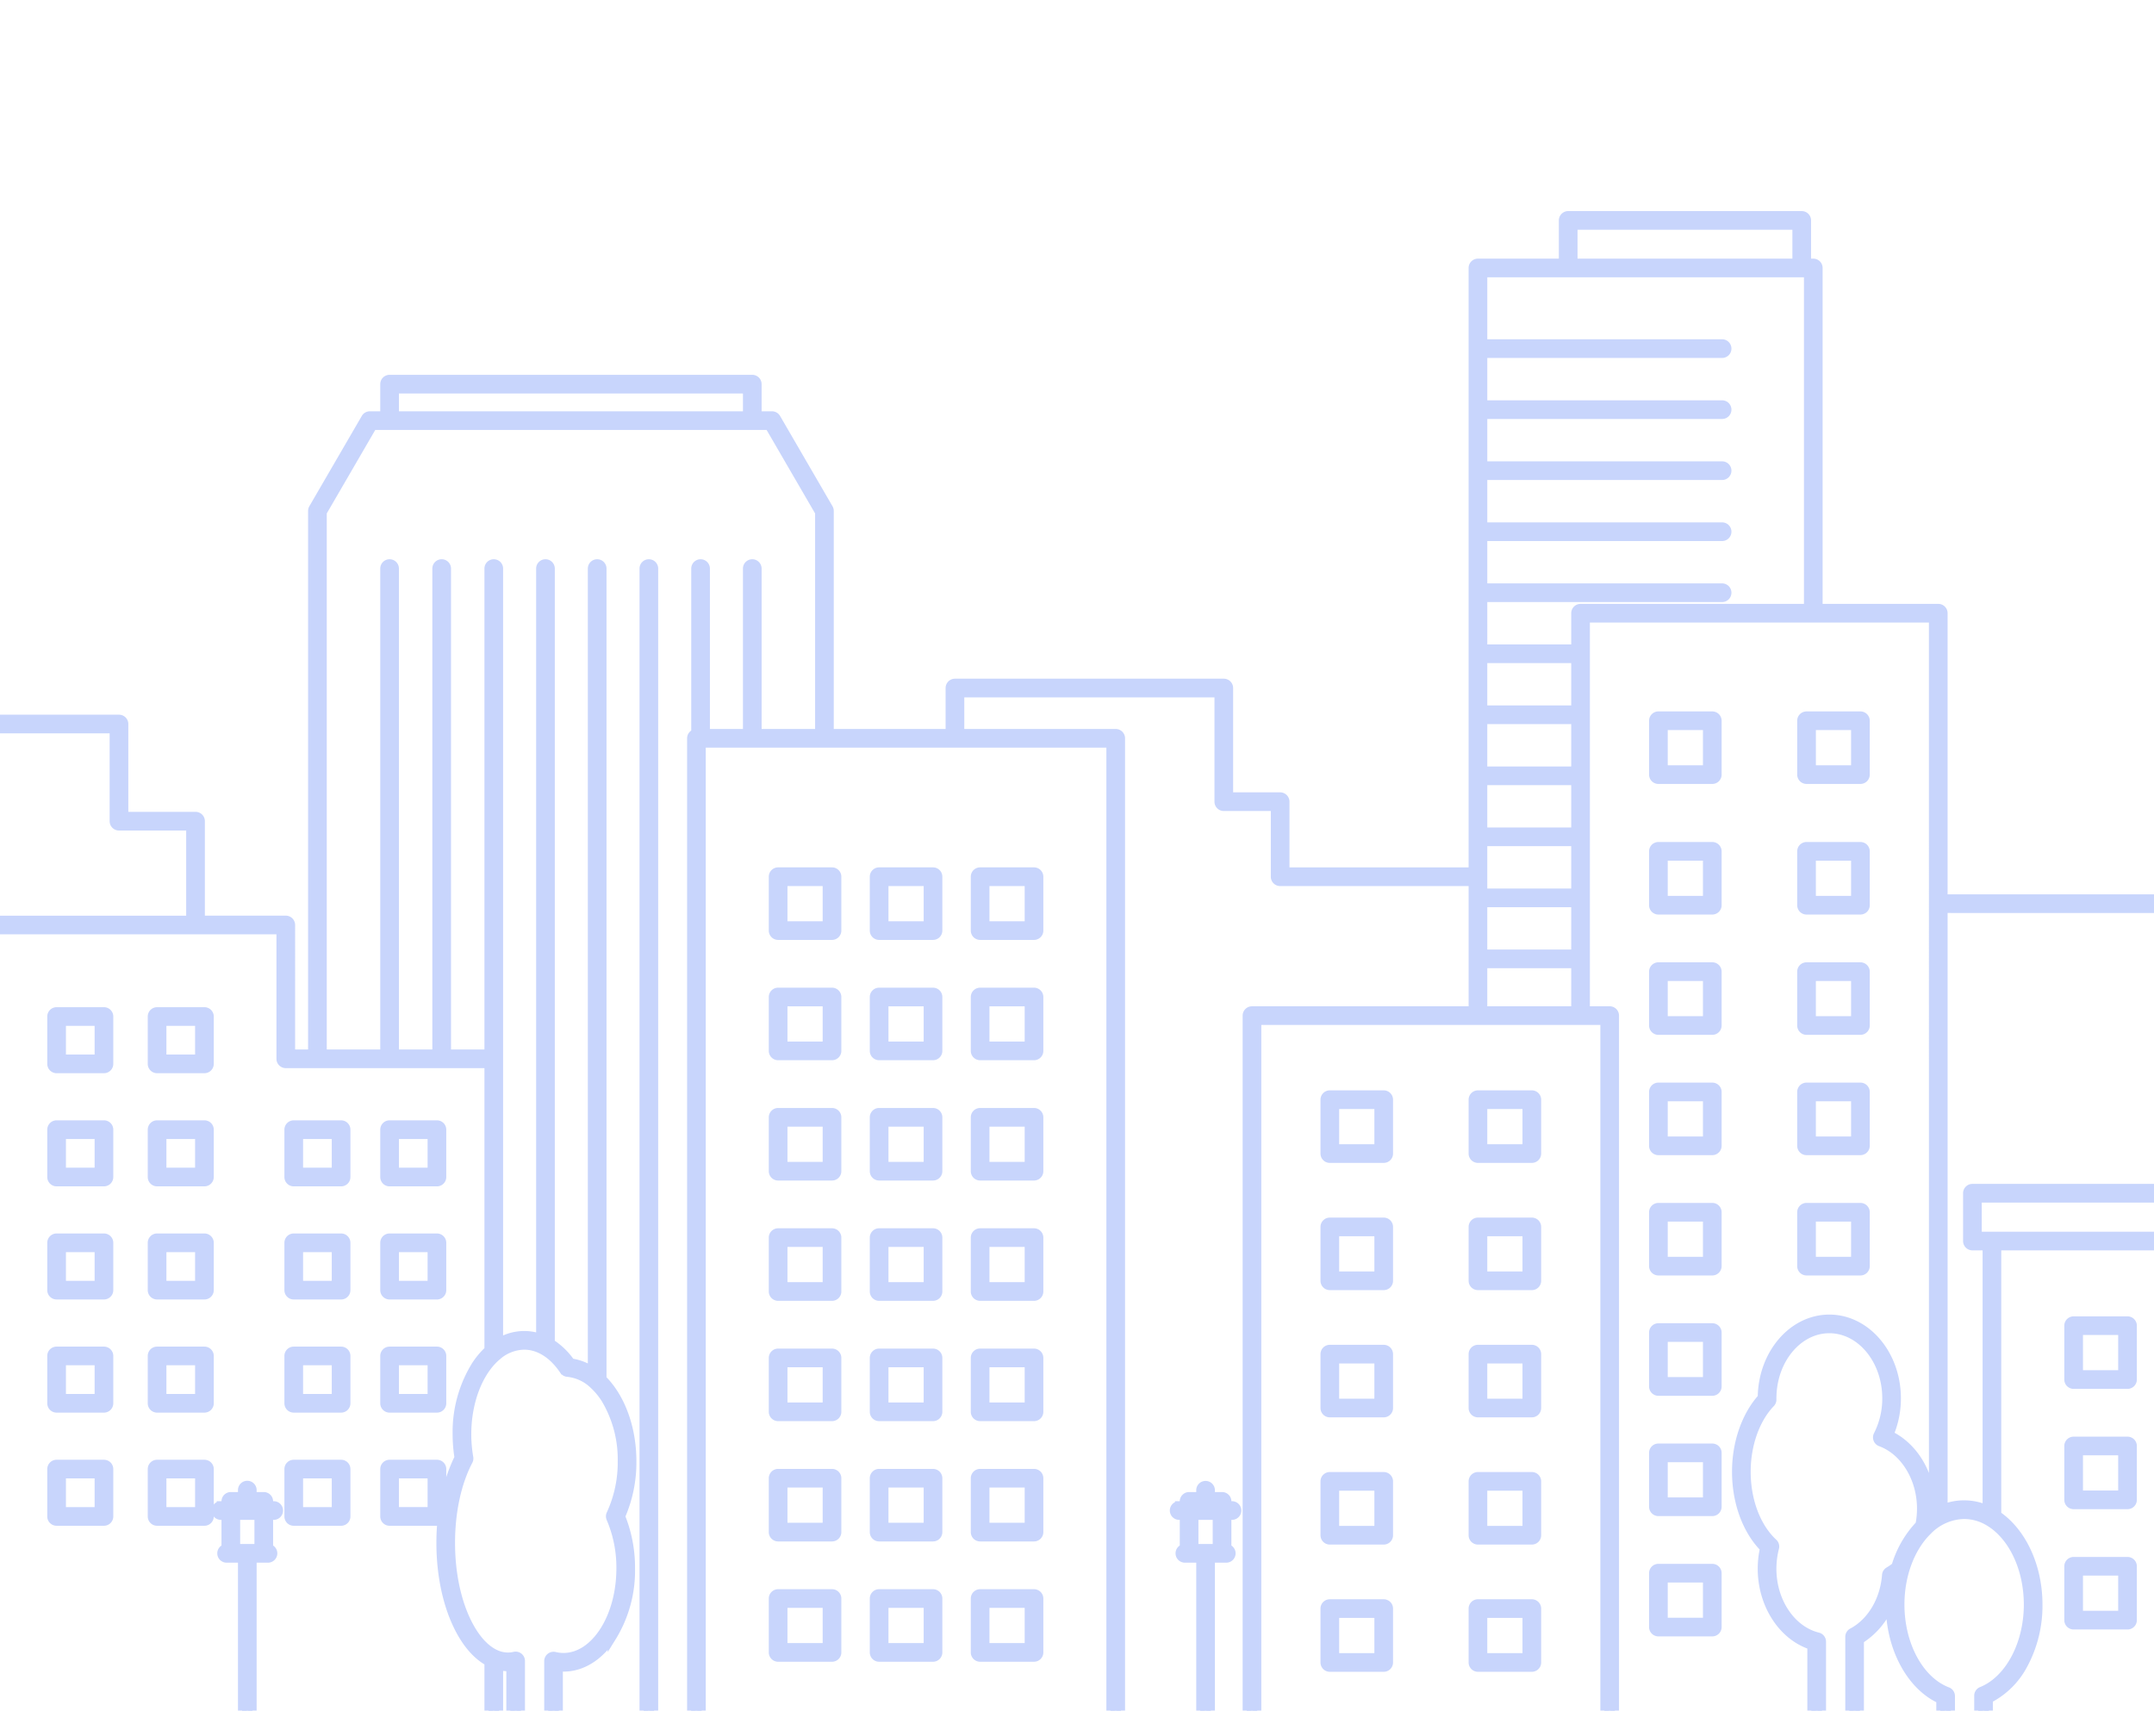 <svg xmlns="http://www.w3.org/2000/svg" xmlns:xlink="http://www.w3.org/1999/xlink" width="521" height="420" viewBox="0 0 521 420">
  <defs>
    <clipPath id="clip-path">
      <rect id="Rectangle_4939" data-name="Rectangle 4939" width="521" height="420" transform="translate(762 6960)" fill="none"/>
    </clipPath>
    <clipPath id="clip-path-2">
      <rect id="Rectangle_4937" data-name="Rectangle 4937" width="897.992" height="405.89" transform="translate(843.116 3.516)" fill="#c8d5fc"/>
    </clipPath>
    <clipPath id="clip-path-3">
      <rect id="Rectangle_4938" data-name="Rectangle 4938" width="1741.738" height="415.29" fill="none"/>
    </clipPath>
  </defs>
  <g id="type_img04" transform="translate(-762 -6960)" clip-path="url(#clip-path)">
    <g id="Group_5577" data-name="Group 5577" transform="translate(-222 6964.374)">
      <g id="Group_5574" data-name="Group 5574">
        <g id="Group_5573" data-name="Group 5573" clip-path="url(#clip-path-2)">
          <path id="Path_18968" data-name="Path 18968" d="M1318.684,260.376h-13.031a1.258,1.258,0,0,0-1.258,1.258v13.031a1.259,1.259,0,0,0,1.258,1.259h13.031a1.259,1.259,0,0,0,1.259-1.259V261.634a1.259,1.259,0,0,0-1.259-1.258m-1.258,13.031h-10.515V262.892h10.515Z" fill="#c8d5fc"/>
          <path id="Path_18969" data-name="Path 18969" d="M1318.684,260.376h-13.031a1.258,1.258,0,0,0-1.258,1.258v13.031a1.259,1.259,0,0,0,1.258,1.259h13.031a1.259,1.259,0,0,0,1.259-1.259V261.634A1.259,1.259,0,0,0,1318.684,260.376Zm-1.258,13.031h-10.515V262.892h10.515Z" fill="#c8d5fc" stroke="#c8d5fc" stroke-miterlimit="10" stroke-width="2"/>
          <path id="Path_18970" data-name="Path 18970" d="M1318.684,291.151h-13.031a1.258,1.258,0,0,0-1.258,1.258V305.44a1.258,1.258,0,0,0,1.258,1.258h13.031a1.259,1.259,0,0,0,1.259-1.258V292.409a1.259,1.259,0,0,0-1.259-1.258m-1.258,13.031h-10.515V293.667h10.515Z" fill="#c8d5fc"/>
          <path id="Path_18971" data-name="Path 18971" d="M1318.684,291.151h-13.031a1.258,1.258,0,0,0-1.258,1.258V305.44a1.258,1.258,0,0,0,1.258,1.258h13.031a1.259,1.259,0,0,0,1.259-1.258V292.409A1.259,1.259,0,0,0,1318.684,291.151Zm-1.258,13.031h-10.515V293.667h10.515Z" fill="#c8d5fc" stroke="#c8d5fc" stroke-miterlimit="10" stroke-width="2"/>
          <path id="Path_18972" data-name="Path 18972" d="M1318.684,321.925h-13.031a1.258,1.258,0,0,0-1.258,1.258v13.032a1.258,1.258,0,0,0,1.258,1.258h13.031a1.259,1.259,0,0,0,1.259-1.258V323.183a1.259,1.259,0,0,0-1.259-1.258m-1.258,13.032h-10.515V324.442h10.515Z" fill="#c8d5fc"/>
          <path id="Path_18973" data-name="Path 18973" d="M1318.684,321.925h-13.031a1.258,1.258,0,0,0-1.258,1.258v13.032a1.258,1.258,0,0,0,1.258,1.258h13.031a1.259,1.259,0,0,0,1.259-1.258V323.183A1.259,1.259,0,0,0,1318.684,321.925Zm-1.258,13.032h-10.515V324.442h10.515Z" fill="#c8d5fc" stroke="#c8d5fc" stroke-miterlimit="10" stroke-width="2"/>
          <path id="Path_18974" data-name="Path 18974" d="M1318.684,352.7h-13.031a1.258,1.258,0,0,0-1.258,1.258v13.031a1.259,1.259,0,0,0,1.258,1.259h13.031a1.259,1.259,0,0,0,1.259-1.259V353.958a1.259,1.259,0,0,0-1.259-1.258m-1.258,13.031h-10.515V355.216h10.515Z" fill="#c8d5fc"/>
          <path id="Path_18975" data-name="Path 18975" d="M1318.684,352.7h-13.031a1.258,1.258,0,0,0-1.258,1.258v13.031a1.259,1.259,0,0,0,1.258,1.259h13.031a1.259,1.259,0,0,0,1.259-1.259V353.958A1.259,1.259,0,0,0,1318.684,352.7Zm-1.258,13.031h-10.515V355.216h10.515Z" fill="#c8d5fc" stroke="#c8d5fc" stroke-miterlimit="10" stroke-width="2"/>
          <path id="Path_18976" data-name="Path 18976" d="M1318.684,383.475h-13.031a1.258,1.258,0,0,0-1.258,1.258v13.031a1.258,1.258,0,0,0,1.258,1.258h13.031a1.259,1.259,0,0,0,1.259-1.258V384.733a1.259,1.259,0,0,0-1.259-1.258m-1.258,13.031h-10.515V385.991h10.515Z" fill="#c8d5fc"/>
          <path id="Path_18977" data-name="Path 18977" d="M1318.684,383.475h-13.031a1.258,1.258,0,0,0-1.258,1.258v13.031a1.258,1.258,0,0,0,1.258,1.258h13.031a1.259,1.259,0,0,0,1.259-1.258V384.733A1.259,1.259,0,0,0,1318.684,383.475Zm-1.258,13.031h-10.515V385.991h10.515Z" fill="#c8d5fc" stroke="#c8d5fc" stroke-miterlimit="10" stroke-width="2"/>
          <path id="Path_18978" data-name="Path 18978" d="M1354.512,260.376h-13.031a1.258,1.258,0,0,0-1.258,1.258v13.031a1.259,1.259,0,0,0,1.258,1.259h13.031a1.259,1.259,0,0,0,1.258-1.259V261.634a1.258,1.258,0,0,0-1.258-1.258m-1.258,13.031h-10.515V262.892h10.515Z" fill="#c8d5fc"/>
          <path id="Path_18979" data-name="Path 18979" d="M1354.512,260.376h-13.031a1.258,1.258,0,0,0-1.258,1.258v13.031a1.259,1.259,0,0,0,1.258,1.259h13.031a1.259,1.259,0,0,0,1.258-1.259V261.634A1.258,1.258,0,0,0,1354.512,260.376Zm-1.258,13.031h-10.515V262.892h10.515Z" fill="#c8d5fc" stroke="#c8d5fc" stroke-miterlimit="10" stroke-width="2"/>
          <path id="Path_18980" data-name="Path 18980" d="M1354.512,291.151h-13.031a1.258,1.258,0,0,0-1.258,1.258V305.44a1.258,1.258,0,0,0,1.258,1.258h13.031a1.258,1.258,0,0,0,1.258-1.258V292.409a1.258,1.258,0,0,0-1.258-1.258m-1.258,13.031h-10.515V293.667h10.515Z" fill="#c8d5fc"/>
          <path id="Path_18981" data-name="Path 18981" d="M1354.512,291.151h-13.031a1.258,1.258,0,0,0-1.258,1.258V305.44a1.258,1.258,0,0,0,1.258,1.258h13.031a1.258,1.258,0,0,0,1.258-1.258V292.409A1.258,1.258,0,0,0,1354.512,291.151Zm-1.258,13.031h-10.515V293.667h10.515Z" fill="#c8d5fc" stroke="#c8d5fc" stroke-miterlimit="10" stroke-width="2"/>
          <path id="Path_18982" data-name="Path 18982" d="M1354.512,321.925h-13.031a1.258,1.258,0,0,0-1.258,1.258v13.032a1.258,1.258,0,0,0,1.258,1.258h13.031a1.258,1.258,0,0,0,1.258-1.258V323.183a1.258,1.258,0,0,0-1.258-1.258m-1.258,13.032h-10.515V324.442h10.515Z" fill="#c8d5fc"/>
          <path id="Path_18983" data-name="Path 18983" d="M1354.512,321.925h-13.031a1.258,1.258,0,0,0-1.258,1.258v13.032a1.258,1.258,0,0,0,1.258,1.258h13.031a1.258,1.258,0,0,0,1.258-1.258V323.183A1.258,1.258,0,0,0,1354.512,321.925Zm-1.258,13.032h-10.515V324.442h10.515Z" fill="#c8d5fc" stroke="#c8d5fc" stroke-miterlimit="10" stroke-width="2"/>
          <path id="Path_18984" data-name="Path 18984" d="M1354.512,352.7h-13.031a1.258,1.258,0,0,0-1.258,1.258v13.031a1.259,1.259,0,0,0,1.258,1.259h13.031a1.259,1.259,0,0,0,1.258-1.259V353.958a1.258,1.258,0,0,0-1.258-1.258m-1.258,13.031h-10.515V355.216h10.515Z" fill="#c8d5fc"/>
          <path id="Path_18985" data-name="Path 18985" d="M1354.512,352.7h-13.031a1.258,1.258,0,0,0-1.258,1.258v13.031a1.259,1.259,0,0,0,1.258,1.259h13.031a1.259,1.259,0,0,0,1.258-1.259V353.958A1.258,1.258,0,0,0,1354.512,352.7Zm-1.258,13.031h-10.515V355.216h10.515Z" fill="#c8d5fc" stroke="#c8d5fc" stroke-miterlimit="10" stroke-width="2"/>
          <path id="Path_18986" data-name="Path 18986" d="M1354.512,383.475h-13.031a1.258,1.258,0,0,0-1.258,1.258v13.031a1.258,1.258,0,0,0,1.258,1.258h13.031a1.258,1.258,0,0,0,1.258-1.258V384.733a1.258,1.258,0,0,0-1.258-1.258m-1.258,13.031h-10.515V385.991h10.515Z" fill="#c8d5fc"/>
          <path id="Path_18987" data-name="Path 18987" d="M1354.512,383.475h-13.031a1.258,1.258,0,0,0-1.258,1.258v13.031a1.258,1.258,0,0,0,1.258,1.258h13.031a1.258,1.258,0,0,0,1.258-1.258V384.733A1.258,1.258,0,0,0,1354.512,383.475Zm-1.258,13.031h-10.515V385.991h10.515Z" fill="#c8d5fc" stroke="#c8d5fc" stroke-miterlimit="10" stroke-width="2"/>
          <path id="Path_18988" data-name="Path 18988" d="M1398.161,200.3h-13.032a1.259,1.259,0,0,0-1.258,1.258v13.032a1.258,1.258,0,0,0,1.258,1.258h13.032a1.258,1.258,0,0,0,1.258-1.258V201.56a1.259,1.259,0,0,0-1.258-1.258m-1.259,13.032h-10.515V202.819H1396.9Z" fill="#c8d5fc"/>
          <path id="Path_18989" data-name="Path 18989" d="M1398.161,200.3h-13.032a1.259,1.259,0,0,0-1.258,1.258v13.032a1.258,1.258,0,0,0,1.258,1.258h13.032a1.258,1.258,0,0,0,1.258-1.258V201.56A1.259,1.259,0,0,0,1398.161,200.3Zm-1.259,13.032h-10.515V202.819H1396.9Z" fill="#c8d5fc" stroke="#c8d5fc" stroke-miterlimit="10" stroke-width="2"/>
          <path id="Path_18990" data-name="Path 18990" d="M1398.161,229.4h-13.032a1.259,1.259,0,0,0-1.258,1.258v13.032a1.259,1.259,0,0,0,1.258,1.258h13.032a1.259,1.259,0,0,0,1.258-1.258V230.661a1.259,1.259,0,0,0-1.258-1.258m-1.259,13.031h-10.515V231.919H1396.9Z" fill="#c8d5fc"/>
          <path id="Path_18991" data-name="Path 18991" d="M1398.161,229.4h-13.032a1.259,1.259,0,0,0-1.258,1.258v13.032a1.259,1.259,0,0,0,1.258,1.258h13.032a1.259,1.259,0,0,0,1.258-1.258V230.661A1.259,1.259,0,0,0,1398.161,229.4Zm-1.259,13.031h-10.515V231.919H1396.9Z" fill="#c8d5fc" stroke="#c8d5fc" stroke-miterlimit="10" stroke-width="2"/>
          <path id="Path_18992" data-name="Path 18992" d="M1398.161,258.5h-13.032a1.258,1.258,0,0,0-1.258,1.258v13.032a1.259,1.259,0,0,0,1.258,1.258h13.032a1.259,1.259,0,0,0,1.258-1.258V259.762a1.258,1.258,0,0,0-1.258-1.258m-1.259,13.031h-10.515V261.02H1396.9Z" fill="#c8d5fc"/>
          <path id="Path_18993" data-name="Path 18993" d="M1398.161,258.5h-13.032a1.258,1.258,0,0,0-1.258,1.258v13.032a1.259,1.259,0,0,0,1.258,1.258h13.032a1.259,1.259,0,0,0,1.258-1.258V259.762A1.258,1.258,0,0,0,1398.161,258.5Zm-1.259,13.031h-10.515V261.02H1396.9Z" fill="#c8d5fc" stroke="#c8d5fc" stroke-miterlimit="10" stroke-width="2"/>
          <path id="Path_18994" data-name="Path 18994" d="M1398.161,287.605h-13.032a1.258,1.258,0,0,0-1.258,1.258v13.032a1.259,1.259,0,0,0,1.258,1.258h13.032a1.259,1.259,0,0,0,1.258-1.258V288.863a1.258,1.258,0,0,0-1.258-1.258m-1.259,13.031h-10.515V290.121H1396.9Z" fill="#c8d5fc"/>
          <path id="Path_18995" data-name="Path 18995" d="M1398.161,287.605h-13.032a1.258,1.258,0,0,0-1.258,1.258v13.032a1.259,1.259,0,0,0,1.258,1.258h13.032a1.259,1.259,0,0,0,1.258-1.258V288.863A1.258,1.258,0,0,0,1398.161,287.605Zm-1.259,13.031h-10.515V290.121H1396.9Z" fill="#c8d5fc" stroke="#c8d5fc" stroke-miterlimit="10" stroke-width="2"/>
          <path id="Path_18996" data-name="Path 18996" d="M1398.161,316.706h-13.032a1.258,1.258,0,0,0-1.258,1.258V331a1.259,1.259,0,0,0,1.258,1.258h13.032a1.259,1.259,0,0,0,1.258-1.258V317.964a1.258,1.258,0,0,0-1.258-1.258m-1.259,13.031h-10.515V319.222H1396.9Z" fill="#c8d5fc"/>
          <path id="Path_18997" data-name="Path 18997" d="M1398.161,316.706h-13.032a1.258,1.258,0,0,0-1.258,1.258V331a1.259,1.259,0,0,0,1.258,1.258h13.032a1.259,1.259,0,0,0,1.258-1.258V317.964A1.258,1.258,0,0,0,1398.161,316.706Zm-1.259,13.031h-10.515V319.222H1396.9Z" fill="#c8d5fc" stroke="#c8d5fc" stroke-miterlimit="10" stroke-width="2"/>
          <path id="Path_18998" data-name="Path 18998" d="M1398.161,345.807h-13.032a1.258,1.258,0,0,0-1.258,1.258V360.1a1.258,1.258,0,0,0,1.258,1.258h13.032a1.258,1.258,0,0,0,1.258-1.258V347.065a1.258,1.258,0,0,0-1.258-1.258m-1.259,13.031h-10.515V348.323H1396.9Z" fill="#c8d5fc"/>
          <path id="Path_18999" data-name="Path 18999" d="M1398.161,345.807h-13.032a1.258,1.258,0,0,0-1.258,1.258V360.1a1.258,1.258,0,0,0,1.258,1.258h13.032a1.258,1.258,0,0,0,1.258-1.258V347.065A1.258,1.258,0,0,0,1398.161,345.807Zm-1.259,13.031h-10.515V348.323H1396.9Z" fill="#c8d5fc" stroke="#c8d5fc" stroke-miterlimit="10" stroke-width="2"/>
          <path id="Path_19000" data-name="Path 19000" d="M1398.161,374.908h-13.032a1.258,1.258,0,0,0-1.258,1.258V389.2a1.258,1.258,0,0,0,1.258,1.258h13.032a1.258,1.258,0,0,0,1.258-1.258V376.166a1.258,1.258,0,0,0-1.258-1.258m-1.259,13.031h-10.515V377.424H1396.9Z" fill="#c8d5fc"/>
          <path id="Path_19001" data-name="Path 19001" d="M1398.161,374.908h-13.032a1.258,1.258,0,0,0-1.258,1.258V389.2a1.258,1.258,0,0,0,1.258,1.258h13.032a1.258,1.258,0,0,0,1.258-1.258V376.166A1.258,1.258,0,0,0,1398.161,374.908Zm-1.259,13.031h-10.515V377.424H1396.9Z" fill="#c8d5fc" stroke="#c8d5fc" stroke-miterlimit="10" stroke-width="2"/>
          <path id="Path_19002" data-name="Path 19002" d="M1433.988,200.3h-13.031a1.258,1.258,0,0,0-1.258,1.258v13.032a1.258,1.258,0,0,0,1.258,1.258h13.031a1.258,1.258,0,0,0,1.258-1.258V201.56a1.258,1.258,0,0,0-1.258-1.258m-1.258,13.032h-10.515V202.819h10.515Z" fill="#c8d5fc"/>
          <path id="Path_19003" data-name="Path 19003" d="M1433.988,200.3h-13.031a1.258,1.258,0,0,0-1.258,1.258v13.032a1.258,1.258,0,0,0,1.258,1.258h13.031a1.258,1.258,0,0,0,1.258-1.258V201.56A1.258,1.258,0,0,0,1433.988,200.3Zm-1.258,13.032h-10.515V202.819h10.515Z" fill="#c8d5fc" stroke="#c8d5fc" stroke-miterlimit="10" stroke-width="2"/>
          <path id="Path_19004" data-name="Path 19004" d="M1398.161,168.713h-13.032a1.258,1.258,0,0,0-1.258,1.258V183a1.258,1.258,0,0,0,1.258,1.258h13.032a1.258,1.258,0,0,0,1.258-1.258V169.971a1.258,1.258,0,0,0-1.258-1.258m-1.259,13.031h-10.515V171.229H1396.9Z" fill="#c8d5fc"/>
          <path id="Path_19005" data-name="Path 19005" d="M1398.161,168.713h-13.032a1.258,1.258,0,0,0-1.258,1.258V183a1.258,1.258,0,0,0,1.258,1.258h13.032a1.258,1.258,0,0,0,1.258-1.258V169.971A1.258,1.258,0,0,0,1398.161,168.713Zm-1.259,13.031h-10.515V171.229H1396.9Z" fill="#c8d5fc" stroke="#c8d5fc" stroke-miterlimit="10" stroke-width="2"/>
          <path id="Path_19006" data-name="Path 19006" d="M1419.7,169.971V183a1.258,1.258,0,0,0,1.258,1.258h13.031a1.258,1.258,0,0,0,1.258-1.258V169.971a1.258,1.258,0,0,0-1.258-1.258h-13.031a1.258,1.258,0,0,0-1.258,1.258m2.516,1.258h10.515v10.515h-10.515Z" fill="#c8d5fc"/>
          <path id="Path_19007" data-name="Path 19007" d="M1419.7,169.971V183a1.258,1.258,0,0,0,1.258,1.258h13.031a1.258,1.258,0,0,0,1.258-1.258V169.971a1.258,1.258,0,0,0-1.258-1.258h-13.031A1.258,1.258,0,0,0,1419.7,169.971Zm2.516,1.258h10.515v10.515h-10.515Z" fill="#c8d5fc" stroke="#c8d5fc" stroke-miterlimit="10" stroke-width="2"/>
          <path id="Path_19008" data-name="Path 19008" d="M1433.988,229.4h-13.031a1.258,1.258,0,0,0-1.258,1.258v13.032a1.258,1.258,0,0,0,1.258,1.258h13.031a1.258,1.258,0,0,0,1.258-1.258V230.661a1.258,1.258,0,0,0-1.258-1.258m-1.258,13.031h-10.515V231.919h10.515Z" fill="#c8d5fc"/>
          <path id="Path_19009" data-name="Path 19009" d="M1433.988,229.4h-13.031a1.258,1.258,0,0,0-1.258,1.258v13.032a1.258,1.258,0,0,0,1.258,1.258h13.031a1.258,1.258,0,0,0,1.258-1.258V230.661A1.258,1.258,0,0,0,1433.988,229.4Zm-1.258,13.031h-10.515V231.919h10.515Z" fill="#c8d5fc" stroke="#c8d5fc" stroke-miterlimit="10" stroke-width="2"/>
          <path id="Path_19010" data-name="Path 19010" d="M1433.988,258.5h-13.031a1.258,1.258,0,0,0-1.258,1.258v13.032a1.258,1.258,0,0,0,1.258,1.258h13.031a1.258,1.258,0,0,0,1.258-1.258V259.762a1.258,1.258,0,0,0-1.258-1.258m-1.258,13.031h-10.515V261.02h10.515Z" fill="#c8d5fc"/>
          <path id="Path_19011" data-name="Path 19011" d="M1433.988,258.5h-13.031a1.258,1.258,0,0,0-1.258,1.258v13.032a1.258,1.258,0,0,0,1.258,1.258h13.031a1.258,1.258,0,0,0,1.258-1.258V259.762A1.258,1.258,0,0,0,1433.988,258.5Zm-1.258,13.031h-10.515V261.02h10.515Z" fill="#c8d5fc" stroke="#c8d5fc" stroke-miterlimit="10" stroke-width="2"/>
          <path id="Path_19012" data-name="Path 19012" d="M1433.988,287.605h-13.031a1.258,1.258,0,0,0-1.258,1.258v13.032a1.258,1.258,0,0,0,1.258,1.258h13.031a1.258,1.258,0,0,0,1.258-1.258V288.863a1.258,1.258,0,0,0-1.258-1.258m-1.258,13.031h-10.515V290.121h10.515Z" fill="#c8d5fc"/>
          <path id="Path_19013" data-name="Path 19013" d="M1433.988,287.605h-13.031a1.258,1.258,0,0,0-1.258,1.258v13.032a1.258,1.258,0,0,0,1.258,1.258h13.031a1.258,1.258,0,0,0,1.258-1.258V288.863A1.258,1.258,0,0,0,1433.988,287.605Zm-1.258,13.031h-10.515V290.121h10.515Z" fill="#c8d5fc" stroke="#c8d5fc" stroke-miterlimit="10" stroke-width="2"/>
          <path id="Path_19014" data-name="Path 19014" d="M1234.1,206.436H1221.07a1.259,1.259,0,0,0-1.258,1.259v13.031a1.258,1.258,0,0,0,1.258,1.258H1234.1a1.258,1.258,0,0,0,1.258-1.258V207.7a1.259,1.259,0,0,0-1.258-1.259m-1.258,13.032h-10.515V208.953h10.515Z" fill="#c8d5fc"/>
          <path id="Path_19015" data-name="Path 19015" d="M1234.1,206.436H1221.07a1.259,1.259,0,0,0-1.258,1.259v13.031a1.258,1.258,0,0,0,1.258,1.258H1234.1a1.258,1.258,0,0,0,1.258-1.258V207.7A1.259,1.259,0,0,0,1234.1,206.436Zm-1.258,13.032h-10.515V208.953h10.515Z" fill="#c8d5fc" stroke="#c8d5fc" stroke-miterlimit="10" stroke-width="2"/>
          <path id="Path_19016" data-name="Path 19016" d="M1234.1,235.537H1221.07a1.259,1.259,0,0,0-1.258,1.259v13.031a1.258,1.258,0,0,0,1.258,1.258H1234.1a1.258,1.258,0,0,0,1.258-1.258V236.8a1.259,1.259,0,0,0-1.258-1.259m-1.258,13.032h-10.515V238.054h10.515Z" fill="#c8d5fc"/>
          <path id="Path_19017" data-name="Path 19017" d="M1234.1,235.537H1221.07a1.259,1.259,0,0,0-1.258,1.259v13.031a1.258,1.258,0,0,0,1.258,1.258H1234.1a1.258,1.258,0,0,0,1.258-1.258V236.8A1.259,1.259,0,0,0,1234.1,235.537Zm-1.258,13.032h-10.515V238.054h10.515Z" fill="#c8d5fc" stroke="#c8d5fc" stroke-miterlimit="10" stroke-width="2"/>
          <path id="Path_19018" data-name="Path 19018" d="M1234.1,264.638H1221.07a1.258,1.258,0,0,0-1.258,1.258v13.032a1.258,1.258,0,0,0,1.258,1.258H1234.1a1.258,1.258,0,0,0,1.258-1.258V265.9a1.258,1.258,0,0,0-1.258-1.258m-1.258,13.032h-10.515V267.155h10.515Z" fill="#c8d5fc"/>
          <path id="Path_19019" data-name="Path 19019" d="M1234.1,264.638H1221.07a1.258,1.258,0,0,0-1.258,1.258v13.032a1.258,1.258,0,0,0,1.258,1.258H1234.1a1.258,1.258,0,0,0,1.258-1.258V265.9A1.258,1.258,0,0,0,1234.1,264.638Zm-1.258,13.032h-10.515V267.155h10.515Z" fill="#c8d5fc" stroke="#c8d5fc" stroke-miterlimit="10" stroke-width="2"/>
          <path id="Path_19020" data-name="Path 19020" d="M1234.1,293.739H1221.07a1.258,1.258,0,0,0-1.258,1.258v13.032a1.258,1.258,0,0,0,1.258,1.258H1234.1a1.258,1.258,0,0,0,1.258-1.258V295a1.258,1.258,0,0,0-1.258-1.258m-1.258,13.032h-10.515V296.256h10.515Z" fill="#c8d5fc"/>
          <path id="Path_19021" data-name="Path 19021" d="M1234.1,293.739H1221.07a1.258,1.258,0,0,0-1.258,1.258v13.032a1.258,1.258,0,0,0,1.258,1.258H1234.1a1.258,1.258,0,0,0,1.258-1.258V295A1.258,1.258,0,0,0,1234.1,293.739Zm-1.258,13.032h-10.515V296.256h10.515Z" fill="#c8d5fc" stroke="#c8d5fc" stroke-miterlimit="10" stroke-width="2"/>
          <path id="Path_19022" data-name="Path 19022" d="M1234.1,322.84H1221.07a1.258,1.258,0,0,0-1.258,1.258V337.13a1.258,1.258,0,0,0,1.258,1.258H1234.1a1.258,1.258,0,0,0,1.258-1.258V324.1a1.258,1.258,0,0,0-1.258-1.258m-1.258,13.032h-10.515V325.357h10.515Z" fill="#c8d5fc"/>
          <path id="Path_19023" data-name="Path 19023" d="M1234.1,322.84H1221.07a1.258,1.258,0,0,0-1.258,1.258V337.13a1.258,1.258,0,0,0,1.258,1.258H1234.1a1.258,1.258,0,0,0,1.258-1.258V324.1A1.258,1.258,0,0,0,1234.1,322.84Zm-1.258,13.032h-10.515V325.357h10.515Z" fill="#c8d5fc" stroke="#c8d5fc" stroke-miterlimit="10" stroke-width="2"/>
          <path id="Path_19024" data-name="Path 19024" d="M1234.1,351.941H1221.07a1.258,1.258,0,0,0-1.258,1.258V366.23a1.259,1.259,0,0,0,1.258,1.259H1234.1a1.259,1.259,0,0,0,1.258-1.259V353.2a1.258,1.258,0,0,0-1.258-1.258m-1.258,13.031h-10.515V354.457h10.515Z" fill="#c8d5fc"/>
          <path id="Path_19025" data-name="Path 19025" d="M1234.1,351.941H1221.07a1.258,1.258,0,0,0-1.258,1.258V366.23a1.259,1.259,0,0,0,1.258,1.259H1234.1a1.259,1.259,0,0,0,1.258-1.259V353.2A1.258,1.258,0,0,0,1234.1,351.941Zm-1.258,13.031h-10.515V354.457h10.515Z" fill="#c8d5fc" stroke="#c8d5fc" stroke-miterlimit="10" stroke-width="2"/>
          <path id="Path_19026" data-name="Path 19026" d="M1234.1,381.042H1221.07a1.258,1.258,0,0,0-1.258,1.258v13.031a1.259,1.259,0,0,0,1.258,1.259H1234.1a1.259,1.259,0,0,0,1.258-1.259V382.3a1.258,1.258,0,0,0-1.258-1.258m-1.258,13.031h-10.515V383.558h10.515Z" fill="#c8d5fc"/>
          <path id="Path_19027" data-name="Path 19027" d="M1234.1,381.042H1221.07a1.258,1.258,0,0,0-1.258,1.258v13.031a1.259,1.259,0,0,0,1.258,1.259H1234.1a1.259,1.259,0,0,0,1.258-1.259V382.3A1.258,1.258,0,0,0,1234.1,381.042Zm-1.258,13.031h-10.515V383.558h10.515Z" fill="#c8d5fc" stroke="#c8d5fc" stroke-miterlimit="10" stroke-width="2"/>
          <path id="Path_19028" data-name="Path 19028" d="M1209.672,206.436H1196.64a1.259,1.259,0,0,0-1.258,1.259v13.031a1.258,1.258,0,0,0,1.258,1.258h13.032a1.258,1.258,0,0,0,1.258-1.258V207.7a1.259,1.259,0,0,0-1.258-1.259m-1.259,13.032H1197.9V208.953h10.515Z" fill="#c8d5fc"/>
          <path id="Path_19029" data-name="Path 19029" d="M1209.672,206.436H1196.64a1.259,1.259,0,0,0-1.258,1.259v13.031a1.258,1.258,0,0,0,1.258,1.258h13.032a1.258,1.258,0,0,0,1.258-1.258V207.7A1.259,1.259,0,0,0,1209.672,206.436Zm-1.259,13.032H1197.9V208.953h10.515Z" fill="#c8d5fc" stroke="#c8d5fc" stroke-miterlimit="10" stroke-width="2"/>
          <path id="Path_19030" data-name="Path 19030" d="M1209.672,235.537H1196.64a1.259,1.259,0,0,0-1.258,1.259v13.031a1.258,1.258,0,0,0,1.258,1.258h13.032a1.258,1.258,0,0,0,1.258-1.258V236.8a1.259,1.259,0,0,0-1.258-1.259m-1.259,13.032H1197.9V238.054h10.515Z" fill="#c8d5fc"/>
          <path id="Path_19031" data-name="Path 19031" d="M1209.672,235.537H1196.64a1.259,1.259,0,0,0-1.258,1.259v13.031a1.258,1.258,0,0,0,1.258,1.258h13.032a1.258,1.258,0,0,0,1.258-1.258V236.8A1.259,1.259,0,0,0,1209.672,235.537Zm-1.259,13.032H1197.9V238.054h10.515Z" fill="#c8d5fc" stroke="#c8d5fc" stroke-miterlimit="10" stroke-width="2"/>
          <path id="Path_19032" data-name="Path 19032" d="M1209.672,264.638H1196.64a1.258,1.258,0,0,0-1.258,1.258v13.032a1.258,1.258,0,0,0,1.258,1.258h13.032a1.258,1.258,0,0,0,1.258-1.258V265.9a1.258,1.258,0,0,0-1.258-1.258m-1.259,13.032H1197.9V267.155h10.515Z" fill="#c8d5fc"/>
          <path id="Path_19033" data-name="Path 19033" d="M1209.672,264.638H1196.64a1.258,1.258,0,0,0-1.258,1.258v13.032a1.258,1.258,0,0,0,1.258,1.258h13.032a1.258,1.258,0,0,0,1.258-1.258V265.9A1.258,1.258,0,0,0,1209.672,264.638Zm-1.259,13.032H1197.9V267.155h10.515Z" fill="#c8d5fc" stroke="#c8d5fc" stroke-miterlimit="10" stroke-width="2"/>
          <path id="Path_19034" data-name="Path 19034" d="M1209.672,293.739H1196.64a1.258,1.258,0,0,0-1.258,1.258v13.032a1.258,1.258,0,0,0,1.258,1.258h13.032a1.258,1.258,0,0,0,1.258-1.258V295a1.258,1.258,0,0,0-1.258-1.258m-1.259,13.032H1197.9V296.256h10.515Z" fill="#c8d5fc"/>
          <path id="Path_19035" data-name="Path 19035" d="M1209.672,293.739H1196.64a1.258,1.258,0,0,0-1.258,1.258v13.032a1.258,1.258,0,0,0,1.258,1.258h13.032a1.258,1.258,0,0,0,1.258-1.258V295A1.258,1.258,0,0,0,1209.672,293.739Zm-1.259,13.032H1197.9V296.256h10.515Z" fill="#c8d5fc" stroke="#c8d5fc" stroke-miterlimit="10" stroke-width="2"/>
          <path id="Path_19036" data-name="Path 19036" d="M1209.672,322.84H1196.64a1.258,1.258,0,0,0-1.258,1.258V337.13a1.258,1.258,0,0,0,1.258,1.258h13.032a1.258,1.258,0,0,0,1.258-1.258V324.1a1.258,1.258,0,0,0-1.258-1.258m-1.259,13.032H1197.9V325.357h10.515Z" fill="#c8d5fc"/>
          <path id="Path_19037" data-name="Path 19037" d="M1209.672,322.84H1196.64a1.258,1.258,0,0,0-1.258,1.258V337.13a1.258,1.258,0,0,0,1.258,1.258h13.032a1.258,1.258,0,0,0,1.258-1.258V324.1A1.258,1.258,0,0,0,1209.672,322.84Zm-1.259,13.032H1197.9V325.357h10.515Z" fill="#c8d5fc" stroke="#c8d5fc" stroke-miterlimit="10" stroke-width="2"/>
          <path id="Path_19038" data-name="Path 19038" d="M1209.672,351.941H1196.64a1.258,1.258,0,0,0-1.258,1.258V366.23a1.259,1.259,0,0,0,1.258,1.259h13.032a1.259,1.259,0,0,0,1.258-1.259V353.2a1.258,1.258,0,0,0-1.258-1.258m-1.259,13.031H1197.9V354.457h10.515Z" fill="#c8d5fc"/>
          <path id="Path_19039" data-name="Path 19039" d="M1209.672,351.941H1196.64a1.258,1.258,0,0,0-1.258,1.258V366.23a1.259,1.259,0,0,0,1.258,1.259h13.032a1.259,1.259,0,0,0,1.258-1.259V353.2A1.258,1.258,0,0,0,1209.672,351.941Zm-1.259,13.031H1197.9V354.457h10.515Z" fill="#c8d5fc" stroke="#c8d5fc" stroke-miterlimit="10" stroke-width="2"/>
          <path id="Path_19040" data-name="Path 19040" d="M1209.672,381.042H1196.64a1.258,1.258,0,0,0-1.258,1.258v13.031a1.259,1.259,0,0,0,1.258,1.259h13.032a1.259,1.259,0,0,0,1.258-1.259V382.3a1.258,1.258,0,0,0-1.258-1.258m-1.259,13.031H1197.9V383.558h10.515Z" fill="#c8d5fc"/>
          <path id="Path_19041" data-name="Path 19041" d="M1209.672,381.042H1196.64a1.258,1.258,0,0,0-1.258,1.258v13.031a1.259,1.259,0,0,0,1.258,1.259h13.032a1.259,1.259,0,0,0,1.258-1.259V382.3A1.258,1.258,0,0,0,1209.672,381.042Zm-1.259,13.031H1197.9V383.558h10.515Z" fill="#c8d5fc" stroke="#c8d5fc" stroke-miterlimit="10" stroke-width="2"/>
          <path id="Path_19042" data-name="Path 19042" d="M1185.242,206.436h-13.031a1.259,1.259,0,0,0-1.258,1.259v13.031a1.258,1.258,0,0,0,1.258,1.258h13.031a1.258,1.258,0,0,0,1.258-1.258V207.7a1.259,1.259,0,0,0-1.258-1.259m-1.258,13.032h-10.515V208.953h10.515Z" fill="#c8d5fc"/>
          <path id="Path_19043" data-name="Path 19043" d="M1185.242,206.436h-13.031a1.259,1.259,0,0,0-1.258,1.259v13.031a1.258,1.258,0,0,0,1.258,1.258h13.031a1.258,1.258,0,0,0,1.258-1.258V207.7A1.259,1.259,0,0,0,1185.242,206.436Zm-1.258,13.032h-10.515V208.953h10.515Z" fill="#c8d5fc" stroke="#c8d5fc" stroke-miterlimit="10" stroke-width="2"/>
          <path id="Path_19044" data-name="Path 19044" d="M1185.242,235.537h-13.031a1.259,1.259,0,0,0-1.258,1.259v13.031a1.258,1.258,0,0,0,1.258,1.258h13.031a1.258,1.258,0,0,0,1.258-1.258V236.8a1.259,1.259,0,0,0-1.258-1.259m-1.258,13.032h-10.515V238.054h10.515Z" fill="#c8d5fc"/>
          <path id="Path_19045" data-name="Path 19045" d="M1185.242,235.537h-13.031a1.259,1.259,0,0,0-1.258,1.259v13.031a1.258,1.258,0,0,0,1.258,1.258h13.031a1.258,1.258,0,0,0,1.258-1.258V236.8A1.259,1.259,0,0,0,1185.242,235.537Zm-1.258,13.032h-10.515V238.054h10.515Z" fill="#c8d5fc" stroke="#c8d5fc" stroke-miterlimit="10" stroke-width="2"/>
          <path id="Path_19046" data-name="Path 19046" d="M1185.242,264.638h-13.031a1.258,1.258,0,0,0-1.258,1.258v13.032a1.258,1.258,0,0,0,1.258,1.258h13.031a1.258,1.258,0,0,0,1.258-1.258V265.9a1.258,1.258,0,0,0-1.258-1.258m-1.258,13.032h-10.515V267.155h10.515Z" fill="#c8d5fc"/>
          <path id="Path_19047" data-name="Path 19047" d="M1185.242,264.638h-13.031a1.258,1.258,0,0,0-1.258,1.258v13.032a1.258,1.258,0,0,0,1.258,1.258h13.031a1.258,1.258,0,0,0,1.258-1.258V265.9A1.258,1.258,0,0,0,1185.242,264.638Zm-1.258,13.032h-10.515V267.155h10.515Z" fill="#c8d5fc" stroke="#c8d5fc" stroke-miterlimit="10" stroke-width="2"/>
          <path id="Path_19048" data-name="Path 19048" d="M1185.242,293.739h-13.031a1.258,1.258,0,0,0-1.258,1.258v13.032a1.258,1.258,0,0,0,1.258,1.258h13.031a1.258,1.258,0,0,0,1.258-1.258V295a1.258,1.258,0,0,0-1.258-1.258m-1.258,13.032h-10.515V296.256h10.515Z" fill="#c8d5fc"/>
          <path id="Path_19049" data-name="Path 19049" d="M1185.242,293.739h-13.031a1.258,1.258,0,0,0-1.258,1.258v13.032a1.258,1.258,0,0,0,1.258,1.258h13.031a1.258,1.258,0,0,0,1.258-1.258V295A1.258,1.258,0,0,0,1185.242,293.739Zm-1.258,13.032h-10.515V296.256h10.515Z" fill="#c8d5fc" stroke="#c8d5fc" stroke-miterlimit="10" stroke-width="2"/>
          <path id="Path_19050" data-name="Path 19050" d="M1185.242,322.84h-13.031a1.258,1.258,0,0,0-1.258,1.258V337.13a1.258,1.258,0,0,0,1.258,1.258h13.031a1.258,1.258,0,0,0,1.258-1.258V324.1a1.258,1.258,0,0,0-1.258-1.258m-1.258,13.032h-10.515V325.357h10.515Z" fill="#c8d5fc"/>
          <path id="Path_19051" data-name="Path 19051" d="M1185.242,322.84h-13.031a1.258,1.258,0,0,0-1.258,1.258V337.13a1.258,1.258,0,0,0,1.258,1.258h13.031a1.258,1.258,0,0,0,1.258-1.258V324.1A1.258,1.258,0,0,0,1185.242,322.84Zm-1.258,13.032h-10.515V325.357h10.515Z" fill="#c8d5fc" stroke="#c8d5fc" stroke-miterlimit="10" stroke-width="2"/>
          <path id="Path_19052" data-name="Path 19052" d="M1185.242,351.941h-13.031a1.258,1.258,0,0,0-1.258,1.258V366.23a1.259,1.259,0,0,0,1.258,1.259h13.031a1.259,1.259,0,0,0,1.258-1.259V353.2a1.258,1.258,0,0,0-1.258-1.258m-1.258,13.031h-10.515V354.457h10.515Z" fill="#c8d5fc"/>
          <path id="Path_19053" data-name="Path 19053" d="M1185.242,351.941h-13.031a1.258,1.258,0,0,0-1.258,1.258V366.23a1.259,1.259,0,0,0,1.258,1.259h13.031a1.259,1.259,0,0,0,1.258-1.259V353.2A1.258,1.258,0,0,0,1185.242,351.941Zm-1.258,13.031h-10.515V354.457h10.515Z" fill="#c8d5fc" stroke="#c8d5fc" stroke-miterlimit="10" stroke-width="2"/>
          <path id="Path_19054" data-name="Path 19054" d="M1185.242,381.042h-13.031a1.258,1.258,0,0,0-1.258,1.258v13.031a1.259,1.259,0,0,0,1.258,1.259h13.031a1.259,1.259,0,0,0,1.258-1.259V382.3a1.258,1.258,0,0,0-1.258-1.258m-1.258,13.031h-10.515V383.558h10.515Z" fill="#c8d5fc"/>
          <path id="Path_19055" data-name="Path 19055" d="M1185.242,381.042h-13.031a1.258,1.258,0,0,0-1.258,1.258v13.031a1.259,1.259,0,0,0,1.258,1.259h13.031a1.259,1.259,0,0,0,1.258-1.259V382.3A1.258,1.258,0,0,0,1185.242,381.042Zm-1.258,13.031h-10.515V383.558h10.515Z" fill="#c8d5fc" stroke="#c8d5fc" stroke-miterlimit="10" stroke-width="2"/>
          <path id="Path_19056" data-name="Path 19056" d="M883.013,286.164H869.982a1.259,1.259,0,0,0-1.259,1.258v13.031a1.259,1.259,0,0,0,1.259,1.258h13.031a1.258,1.258,0,0,0,1.258-1.258V287.422a1.258,1.258,0,0,0-1.258-1.258M881.755,299.2H871.24V288.68h10.515Z" fill="#c8d5fc"/>
          <path id="Path_19057" data-name="Path 19057" d="M883.013,286.164H869.982a1.259,1.259,0,0,0-1.259,1.258v13.031a1.259,1.259,0,0,0,1.259,1.258h13.031a1.258,1.258,0,0,0,1.258-1.258V287.422A1.258,1.258,0,0,0,883.013,286.164ZM881.755,299.2H871.24V288.68h10.515Z" fill="#c8d5fc" stroke="#c8d5fc" stroke-miterlimit="10" stroke-width="2"/>
          <path id="Path_19058" data-name="Path 19058" d="M907.442,286.164H894.411a1.258,1.258,0,0,0-1.258,1.258v13.031a1.258,1.258,0,0,0,1.258,1.258h13.031a1.259,1.259,0,0,0,1.259-1.258V287.422a1.259,1.259,0,0,0-1.259-1.258M906.184,299.2H895.669V288.68h10.515Z" fill="#c8d5fc"/>
          <path id="Path_19059" data-name="Path 19059" d="M907.442,286.164H894.411a1.258,1.258,0,0,0-1.258,1.258v13.031a1.258,1.258,0,0,0,1.258,1.258h13.031a1.259,1.259,0,0,0,1.259-1.258V287.422A1.259,1.259,0,0,0,907.442,286.164ZM906.184,299.2H895.669V288.68h10.515Z" fill="#c8d5fc" stroke="#c8d5fc" stroke-miterlimit="10" stroke-width="2"/>
          <path id="Path_19060" data-name="Path 19060" d="M931.872,286.164H918.841a1.258,1.258,0,0,0-1.258,1.258v13.031a1.258,1.258,0,0,0,1.258,1.258h13.031a1.258,1.258,0,0,0,1.258-1.258V287.422a1.258,1.258,0,0,0-1.258-1.258M930.614,299.2H920.1V288.68h10.515Z" fill="#c8d5fc"/>
          <path id="Path_19061" data-name="Path 19061" d="M931.872,286.164H918.841a1.258,1.258,0,0,0-1.258,1.258v13.031a1.258,1.258,0,0,0,1.258,1.258h13.031a1.258,1.258,0,0,0,1.258-1.258V287.422A1.258,1.258,0,0,0,931.872,286.164ZM930.614,299.2H920.1V288.68h10.515Z" fill="#c8d5fc" stroke="#c8d5fc" stroke-miterlimit="10" stroke-width="2"/>
          <path id="Path_19062" data-name="Path 19062" d="M883.013,315.265H869.982a1.259,1.259,0,0,0-1.259,1.258v13.031a1.259,1.259,0,0,0,1.259,1.258h13.031a1.258,1.258,0,0,0,1.258-1.258V316.523a1.258,1.258,0,0,0-1.258-1.258M881.755,328.3H871.24V317.781h10.515Z" fill="#c8d5fc"/>
          <path id="Path_19063" data-name="Path 19063" d="M883.013,315.265H869.982a1.259,1.259,0,0,0-1.259,1.258v13.031a1.259,1.259,0,0,0,1.259,1.258h13.031a1.258,1.258,0,0,0,1.258-1.258V316.523A1.258,1.258,0,0,0,883.013,315.265ZM881.755,328.3H871.24V317.781h10.515Z" fill="#c8d5fc" stroke="#c8d5fc" stroke-miterlimit="10" stroke-width="2"/>
          <path id="Path_19064" data-name="Path 19064" d="M907.442,315.265H894.411a1.258,1.258,0,0,0-1.258,1.258v13.031a1.258,1.258,0,0,0,1.258,1.258h13.031a1.259,1.259,0,0,0,1.259-1.258V316.523a1.259,1.259,0,0,0-1.259-1.258M906.184,328.3H895.669V317.781h10.515Z" fill="#c8d5fc"/>
          <path id="Path_19065" data-name="Path 19065" d="M907.442,315.265H894.411a1.258,1.258,0,0,0-1.258,1.258v13.031a1.258,1.258,0,0,0,1.258,1.258h13.031a1.259,1.259,0,0,0,1.259-1.258V316.523A1.259,1.259,0,0,0,907.442,315.265ZM906.184,328.3H895.669V317.781h10.515Z" fill="#c8d5fc" stroke="#c8d5fc" stroke-miterlimit="10" stroke-width="2"/>
          <path id="Path_19066" data-name="Path 19066" d="M931.872,315.265H918.841a1.258,1.258,0,0,0-1.258,1.258v13.031a1.258,1.258,0,0,0,1.258,1.258h13.031a1.258,1.258,0,0,0,1.258-1.258V316.523a1.258,1.258,0,0,0-1.258-1.258M930.614,328.3H920.1V317.781h10.515Z" fill="#c8d5fc"/>
          <path id="Path_19067" data-name="Path 19067" d="M931.872,315.265H918.841a1.258,1.258,0,0,0-1.258,1.258v13.031a1.258,1.258,0,0,0,1.258,1.258h13.031a1.258,1.258,0,0,0,1.258-1.258V316.523A1.258,1.258,0,0,0,931.872,315.265ZM930.614,328.3H920.1V317.781h10.515Z" fill="#c8d5fc" stroke="#c8d5fc" stroke-miterlimit="10" stroke-width="2"/>
          <path id="Path_19068" data-name="Path 19068" d="M883.013,344.366H869.982a1.259,1.259,0,0,0-1.259,1.258v13.031a1.259,1.259,0,0,0,1.259,1.258h13.031a1.258,1.258,0,0,0,1.258-1.258V345.624a1.258,1.258,0,0,0-1.258-1.258M881.755,357.4H871.24V346.882h10.515Z" fill="#c8d5fc"/>
          <path id="Path_19069" data-name="Path 19069" d="M883.013,344.366H869.982a1.259,1.259,0,0,0-1.259,1.258v13.031a1.259,1.259,0,0,0,1.259,1.258h13.031a1.258,1.258,0,0,0,1.258-1.258V345.624A1.258,1.258,0,0,0,883.013,344.366ZM881.755,357.4H871.24V346.882h10.515Z" fill="#c8d5fc" stroke="#c8d5fc" stroke-miterlimit="10" stroke-width="2"/>
          <path id="Path_19070" data-name="Path 19070" d="M907.442,344.366H894.411a1.258,1.258,0,0,0-1.258,1.258v13.031a1.258,1.258,0,0,0,1.258,1.258h13.031a1.259,1.259,0,0,0,1.259-1.258V345.624a1.259,1.259,0,0,0-1.259-1.258M906.184,357.4H895.669V346.882h10.515Z" fill="#c8d5fc"/>
          <path id="Path_19071" data-name="Path 19071" d="M907.442,344.366H894.411a1.258,1.258,0,0,0-1.258,1.258v13.031a1.258,1.258,0,0,0,1.258,1.258h13.031a1.259,1.259,0,0,0,1.259-1.258V345.624A1.259,1.259,0,0,0,907.442,344.366ZM906.184,357.4H895.669V346.882h10.515Z" fill="#c8d5fc" stroke="#c8d5fc" stroke-miterlimit="10" stroke-width="2"/>
          <path id="Path_19072" data-name="Path 19072" d="M931.872,344.366H918.841a1.258,1.258,0,0,0-1.258,1.258v13.031a1.258,1.258,0,0,0,1.258,1.258h13.031a1.258,1.258,0,0,0,1.258-1.258V345.624a1.258,1.258,0,0,0-1.258-1.258M930.614,357.4H920.1V346.882h10.515Z" fill="#c8d5fc"/>
          <path id="Path_19073" data-name="Path 19073" d="M931.872,344.366H918.841a1.258,1.258,0,0,0-1.258,1.258v13.031a1.258,1.258,0,0,0,1.258,1.258h13.031a1.258,1.258,0,0,0,1.258-1.258V345.624A1.258,1.258,0,0,0,931.872,344.366ZM930.614,357.4H920.1V346.882h10.515Z" fill="#c8d5fc" stroke="#c8d5fc" stroke-miterlimit="10" stroke-width="2"/>
          <path id="Path_19074" data-name="Path 19074" d="M883.013,373.467H869.982a1.259,1.259,0,0,0-1.259,1.258v13.031a1.259,1.259,0,0,0,1.259,1.258h13.031a1.258,1.258,0,0,0,1.258-1.258V374.725a1.258,1.258,0,0,0-1.258-1.258M881.755,386.5H871.24V375.983h10.515Z" fill="#c8d5fc"/>
          <path id="Path_19075" data-name="Path 19075" d="M883.013,373.467H869.982a1.259,1.259,0,0,0-1.259,1.258v13.031a1.259,1.259,0,0,0,1.259,1.258h13.031a1.258,1.258,0,0,0,1.258-1.258V374.725A1.258,1.258,0,0,0,883.013,373.467ZM881.755,386.5H871.24V375.983h10.515Z" fill="#c8d5fc" stroke="#c8d5fc" stroke-miterlimit="10" stroke-width="2"/>
          <path id="Path_19076" data-name="Path 19076" d="M907.442,373.467H894.411a1.258,1.258,0,0,0-1.258,1.258v13.031a1.258,1.258,0,0,0,1.258,1.258h13.031a1.259,1.259,0,0,0,1.259-1.258V374.725a1.259,1.259,0,0,0-1.259-1.258M906.184,386.5H895.669V375.983h10.515Z" fill="#c8d5fc"/>
          <path id="Path_19077" data-name="Path 19077" d="M907.442,373.467H894.411a1.258,1.258,0,0,0-1.258,1.258v13.031a1.258,1.258,0,0,0,1.258,1.258h13.031a1.259,1.259,0,0,0,1.259-1.258V374.725A1.259,1.259,0,0,0,907.442,373.467ZM906.184,386.5H895.669V375.983h10.515Z" fill="#c8d5fc" stroke="#c8d5fc" stroke-miterlimit="10" stroke-width="2"/>
          <path id="Path_19078" data-name="Path 19078" d="M931.872,373.467H918.841a1.258,1.258,0,0,0-1.258,1.258v13.031a1.258,1.258,0,0,0,1.258,1.258h13.031a1.258,1.258,0,0,0,1.258-1.258V374.725a1.258,1.258,0,0,0-1.258-1.258M930.614,386.5H920.1V375.983h10.515Z" fill="#c8d5fc"/>
          <path id="Path_19079" data-name="Path 19079" d="M931.872,373.467H918.841a1.258,1.258,0,0,0-1.258,1.258v13.031a1.258,1.258,0,0,0,1.258,1.258h13.031a1.258,1.258,0,0,0,1.258-1.258V374.725A1.258,1.258,0,0,0,931.872,373.467ZM930.614,386.5H920.1V375.983h10.515Z" fill="#c8d5fc" stroke="#c8d5fc" stroke-miterlimit="10" stroke-width="2"/>
          <path id="Path_19080" data-name="Path 19080" d="M1009.143,240.258H997.69a1.258,1.258,0,0,0-1.258,1.258v11.452a1.259,1.259,0,0,0,1.258,1.259h11.453a1.259,1.259,0,0,0,1.258-1.259V241.516a1.258,1.258,0,0,0-1.258-1.258m-1.258,11.452h-8.936v-8.936h8.936Z" fill="#c8d5fc"/>
          <path id="Path_19081" data-name="Path 19081" d="M1009.143,240.258H997.69a1.258,1.258,0,0,0-1.258,1.258v11.452a1.259,1.259,0,0,0,1.258,1.259h11.453a1.259,1.259,0,0,0,1.258-1.259V241.516A1.258,1.258,0,0,0,1009.143,240.258Zm-1.258,11.452h-8.936v-8.936h8.936Z" fill="#c8d5fc" stroke="#c8d5fc" stroke-miterlimit="10" stroke-width="2"/>
          <path id="Path_19082" data-name="Path 19082" d="M1009.143,267.625H997.69a1.259,1.259,0,0,0-1.258,1.259v11.453a1.258,1.258,0,0,0,1.258,1.258h11.453a1.258,1.258,0,0,0,1.258-1.258V268.884a1.259,1.259,0,0,0-1.258-1.259m-1.258,11.453h-8.936v-8.937h8.936Z" fill="#c8d5fc"/>
          <path id="Path_19083" data-name="Path 19083" d="M1009.143,267.625H997.69a1.259,1.259,0,0,0-1.258,1.259v11.453a1.258,1.258,0,0,0,1.258,1.258h11.453a1.258,1.258,0,0,0,1.258-1.258V268.884A1.259,1.259,0,0,0,1009.143,267.625Zm-1.258,11.453h-8.936v-8.937h8.936Z" fill="#c8d5fc" stroke="#c8d5fc" stroke-miterlimit="10" stroke-width="2"/>
          <path id="Path_19084" data-name="Path 19084" d="M1009.143,294.994H997.69a1.258,1.258,0,0,0-1.258,1.258V307.7a1.258,1.258,0,0,0,1.258,1.258h11.453a1.258,1.258,0,0,0,1.258-1.258V296.252a1.258,1.258,0,0,0-1.258-1.258m-1.258,11.452h-8.936V297.51h8.936Z" fill="#c8d5fc"/>
          <path id="Path_19085" data-name="Path 19085" d="M1009.143,294.994H997.69a1.258,1.258,0,0,0-1.258,1.258V307.7a1.258,1.258,0,0,0,1.258,1.258h11.453a1.258,1.258,0,0,0,1.258-1.258V296.252A1.258,1.258,0,0,0,1009.143,294.994Zm-1.258,11.452h-8.936V297.51h8.936Z" fill="#c8d5fc" stroke="#c8d5fc" stroke-miterlimit="10" stroke-width="2"/>
          <path id="Path_19086" data-name="Path 19086" d="M1009.143,322.361H997.69a1.258,1.258,0,0,0-1.258,1.258v11.453a1.258,1.258,0,0,0,1.258,1.258h11.453a1.258,1.258,0,0,0,1.258-1.258V323.619a1.258,1.258,0,0,0-1.258-1.258m-1.258,11.453h-8.936v-8.937h8.936Z" fill="#c8d5fc"/>
          <path id="Path_19087" data-name="Path 19087" d="M1009.143,322.361H997.69a1.258,1.258,0,0,0-1.258,1.258v11.453a1.258,1.258,0,0,0,1.258,1.258h11.453a1.258,1.258,0,0,0,1.258-1.258V323.619A1.258,1.258,0,0,0,1009.143,322.361Zm-1.258,11.453h-8.936v-8.937h8.936Z" fill="#c8d5fc" stroke="#c8d5fc" stroke-miterlimit="10" stroke-width="2"/>
          <path id="Path_19088" data-name="Path 19088" d="M1009.143,349.729H997.69a1.258,1.258,0,0,0-1.258,1.258V362.44a1.258,1.258,0,0,0,1.258,1.258h11.453a1.258,1.258,0,0,0,1.258-1.258V350.987a1.258,1.258,0,0,0-1.258-1.258m-1.258,11.453h-8.936v-8.937h8.936Z" fill="#c8d5fc"/>
          <path id="Path_19089" data-name="Path 19089" d="M1009.143,349.729H997.69a1.258,1.258,0,0,0-1.258,1.258V362.44a1.258,1.258,0,0,0,1.258,1.258h11.453a1.258,1.258,0,0,0,1.258-1.258V350.987A1.258,1.258,0,0,0,1009.143,349.729Zm-1.258,11.453h-8.936v-8.937h8.936Z" fill="#c8d5fc" stroke="#c8d5fc" stroke-miterlimit="10" stroke-width="2"/>
          <path id="Path_19090" data-name="Path 19090" d="M1033.448,240.258h-11.453a1.258,1.258,0,0,0-1.258,1.258v11.452a1.259,1.259,0,0,0,1.258,1.259h11.453a1.259,1.259,0,0,0,1.258-1.259V241.516a1.258,1.258,0,0,0-1.258-1.258m-1.259,11.452h-8.936v-8.936h8.936Z" fill="#c8d5fc"/>
          <path id="Path_19091" data-name="Path 19091" d="M1033.448,240.258h-11.453a1.258,1.258,0,0,0-1.258,1.258v11.452a1.259,1.259,0,0,0,1.258,1.259h11.453a1.259,1.259,0,0,0,1.258-1.259V241.516A1.258,1.258,0,0,0,1033.448,240.258Zm-1.259,11.452h-8.936v-8.936h8.936Z" fill="#c8d5fc" stroke="#c8d5fc" stroke-miterlimit="10" stroke-width="2"/>
          <path id="Path_19092" data-name="Path 19092" d="M1033.448,267.625h-11.453a1.259,1.259,0,0,0-1.258,1.259v11.453a1.258,1.258,0,0,0,1.258,1.258h11.453a1.259,1.259,0,0,0,1.258-1.258V268.884a1.259,1.259,0,0,0-1.258-1.259m-1.259,11.453h-8.936v-8.937h8.936Z" fill="#c8d5fc"/>
          <path id="Path_19093" data-name="Path 19093" d="M1033.448,267.625h-11.453a1.259,1.259,0,0,0-1.258,1.259v11.453a1.258,1.258,0,0,0,1.258,1.258h11.453a1.259,1.259,0,0,0,1.258-1.258V268.884A1.259,1.259,0,0,0,1033.448,267.625Zm-1.259,11.453h-8.936v-8.937h8.936Z" fill="#c8d5fc" stroke="#c8d5fc" stroke-miterlimit="10" stroke-width="2"/>
          <path id="Path_19094" data-name="Path 19094" d="M1033.448,294.994h-11.453a1.258,1.258,0,0,0-1.258,1.258V307.7a1.258,1.258,0,0,0,1.258,1.258h11.453a1.258,1.258,0,0,0,1.258-1.258V296.252a1.258,1.258,0,0,0-1.258-1.258m-1.259,11.452h-8.936V297.51h8.936Z" fill="#c8d5fc"/>
          <path id="Path_19095" data-name="Path 19095" d="M1033.448,294.994h-11.453a1.258,1.258,0,0,0-1.258,1.258V307.7a1.258,1.258,0,0,0,1.258,1.258h11.453a1.258,1.258,0,0,0,1.258-1.258V296.252A1.258,1.258,0,0,0,1033.448,294.994Zm-1.259,11.452h-8.936V297.51h8.936Z" fill="#c8d5fc" stroke="#c8d5fc" stroke-miterlimit="10" stroke-width="2"/>
          <path id="Path_19096" data-name="Path 19096" d="M1033.448,322.361h-11.453a1.258,1.258,0,0,0-1.258,1.258v11.453a1.258,1.258,0,0,0,1.258,1.258h11.453a1.258,1.258,0,0,0,1.258-1.258V323.619a1.259,1.259,0,0,0-1.258-1.258m-1.259,11.453h-8.936v-8.937h8.936Z" fill="#c8d5fc"/>
          <path id="Path_19097" data-name="Path 19097" d="M1033.448,322.361h-11.453a1.258,1.258,0,0,0-1.258,1.258v11.453a1.258,1.258,0,0,0,1.258,1.258h11.453a1.258,1.258,0,0,0,1.258-1.258V323.619A1.259,1.259,0,0,0,1033.448,322.361Zm-1.259,11.453h-8.936v-8.937h8.936Z" fill="#c8d5fc" stroke="#c8d5fc" stroke-miterlimit="10" stroke-width="2"/>
          <path id="Path_19098" data-name="Path 19098" d="M1033.448,349.729h-11.453a1.258,1.258,0,0,0-1.258,1.258V362.44a1.258,1.258,0,0,0,1.258,1.258h11.453a1.258,1.258,0,0,0,1.258-1.258V350.987a1.258,1.258,0,0,0-1.258-1.258m-1.259,11.453h-8.936v-8.937h8.936Z" fill="#c8d5fc"/>
          <path id="Path_19099" data-name="Path 19099" d="M1033.448,349.729h-11.453a1.258,1.258,0,0,0-1.258,1.258V362.44a1.258,1.258,0,0,0,1.258,1.258h11.453a1.258,1.258,0,0,0,1.258-1.258V350.987A1.258,1.258,0,0,0,1033.448,349.729Zm-1.259,11.453h-8.936v-8.937h8.936Z" fill="#c8d5fc" stroke="#c8d5fc" stroke-miterlimit="10" stroke-width="2"/>
          <path id="Path_19100" data-name="Path 19100" d="M1055.052,281.6H1066.5a1.258,1.258,0,0,0,1.258-1.258V268.884a1.259,1.259,0,0,0-1.258-1.259h-11.452a1.259,1.259,0,0,0-1.258,1.259v11.453a1.258,1.258,0,0,0,1.258,1.258m1.258-11.453h8.936v8.937h-8.936Z" fill="#c8d5fc"/>
          <path id="Path_19101" data-name="Path 19101" d="M1055.052,281.6H1066.5a1.258,1.258,0,0,0,1.258-1.258V268.884a1.259,1.259,0,0,0-1.258-1.259h-11.452a1.259,1.259,0,0,0-1.258,1.259v11.453A1.258,1.258,0,0,0,1055.052,281.6Zm1.258-11.453h8.936v8.937h-8.936Z" fill="#c8d5fc" stroke="#c8d5fc" stroke-miterlimit="10" stroke-width="2"/>
          <path id="Path_19102" data-name="Path 19102" d="M1055.052,308.962H1066.5a1.258,1.258,0,0,0,1.258-1.258V296.252a1.258,1.258,0,0,0-1.258-1.258h-11.452a1.258,1.258,0,0,0-1.258,1.258V307.7a1.258,1.258,0,0,0,1.258,1.258m1.258-11.452h8.936v8.936h-8.936Z" fill="#c8d5fc"/>
          <path id="Path_19103" data-name="Path 19103" d="M1055.052,308.962H1066.5a1.258,1.258,0,0,0,1.258-1.258V296.252a1.258,1.258,0,0,0-1.258-1.258h-11.452a1.258,1.258,0,0,0-1.258,1.258V307.7A1.258,1.258,0,0,0,1055.052,308.962Zm1.258-11.452h8.936v8.936h-8.936Z" fill="#c8d5fc" stroke="#c8d5fc" stroke-miterlimit="10" stroke-width="2"/>
          <path id="Path_19104" data-name="Path 19104" d="M1055.052,336.33H1066.5a1.258,1.258,0,0,0,1.258-1.258V323.619a1.258,1.258,0,0,0-1.258-1.258h-11.452a1.258,1.258,0,0,0-1.258,1.258v11.453a1.258,1.258,0,0,0,1.258,1.258m1.258-11.452h8.936v8.936h-8.936Z" fill="#c8d5fc"/>
          <path id="Path_19105" data-name="Path 19105" d="M1055.052,336.33H1066.5a1.258,1.258,0,0,0,1.258-1.258V323.619a1.258,1.258,0,0,0-1.258-1.258h-11.452a1.258,1.258,0,0,0-1.258,1.258v11.453A1.258,1.258,0,0,0,1055.052,336.33Zm1.258-11.452h8.936v8.936h-8.936Z" fill="#c8d5fc" stroke="#c8d5fc" stroke-miterlimit="10" stroke-width="2"/>
          <path id="Path_19106" data-name="Path 19106" d="M1055.052,363.7H1066.5a1.258,1.258,0,0,0,1.258-1.258V350.987a1.258,1.258,0,0,0-1.258-1.258h-11.452a1.258,1.258,0,0,0-1.258,1.258V362.44a1.258,1.258,0,0,0,1.258,1.258m1.258-11.453h8.936v8.937h-8.936Z" fill="#c8d5fc"/>
          <path id="Path_19107" data-name="Path 19107" d="M1055.052,363.7H1066.5a1.258,1.258,0,0,0,1.258-1.258V350.987a1.258,1.258,0,0,0-1.258-1.258h-11.452a1.258,1.258,0,0,0-1.258,1.258V362.44A1.258,1.258,0,0,0,1055.052,363.7Zm1.258-11.453h8.936v8.937h-8.936Z" fill="#c8d5fc" stroke="#c8d5fc" stroke-miterlimit="10" stroke-width="2"/>
          <path id="Path_19108" data-name="Path 19108" d="M1078.231,281.6h11.453a1.258,1.258,0,0,0,1.258-1.258V268.884a1.259,1.259,0,0,0-1.258-1.259h-11.453a1.259,1.259,0,0,0-1.258,1.259v11.453a1.258,1.258,0,0,0,1.258,1.258m1.258-11.453h8.937v8.937h-8.937Z" fill="#c8d5fc"/>
          <path id="Path_19109" data-name="Path 19109" d="M1078.231,281.6h11.453a1.258,1.258,0,0,0,1.258-1.258V268.884a1.259,1.259,0,0,0-1.258-1.259h-11.453a1.259,1.259,0,0,0-1.258,1.259v11.453A1.258,1.258,0,0,0,1078.231,281.6Zm1.258-11.453h8.937v8.937h-8.937Z" fill="#c8d5fc" stroke="#c8d5fc" stroke-miterlimit="10" stroke-width="2"/>
          <path id="Path_19110" data-name="Path 19110" d="M1078.231,308.962h11.453a1.258,1.258,0,0,0,1.258-1.258V296.252a1.258,1.258,0,0,0-1.258-1.258h-11.453a1.258,1.258,0,0,0-1.258,1.258V307.7a1.258,1.258,0,0,0,1.258,1.258m1.258-11.452h8.937v8.936h-8.937Z" fill="#c8d5fc"/>
          <path id="Path_19111" data-name="Path 19111" d="M1078.231,308.962h11.453a1.258,1.258,0,0,0,1.258-1.258V296.252a1.258,1.258,0,0,0-1.258-1.258h-11.453a1.258,1.258,0,0,0-1.258,1.258V307.7A1.258,1.258,0,0,0,1078.231,308.962Zm1.258-11.452h8.937v8.936h-8.937Z" fill="#c8d5fc" stroke="#c8d5fc" stroke-miterlimit="10" stroke-width="2"/>
          <path id="Path_19112" data-name="Path 19112" d="M1078.231,336.33h11.453a1.258,1.258,0,0,0,1.258-1.258V323.619a1.258,1.258,0,0,0-1.258-1.258h-11.453a1.258,1.258,0,0,0-1.258,1.258v11.453a1.258,1.258,0,0,0,1.258,1.258m1.258-11.452h8.937v8.936h-8.937Z" fill="#c8d5fc"/>
          <path id="Path_19113" data-name="Path 19113" d="M1078.231,336.33h11.453a1.258,1.258,0,0,0,1.258-1.258V323.619a1.258,1.258,0,0,0-1.258-1.258h-11.453a1.258,1.258,0,0,0-1.258,1.258v11.453A1.258,1.258,0,0,0,1078.231,336.33Zm1.258-11.452h8.937v8.936h-8.937Z" fill="#c8d5fc" stroke="#c8d5fc" stroke-miterlimit="10" stroke-width="2"/>
          <path id="Path_19114" data-name="Path 19114" d="M1534.422,330.584h13.031a1.258,1.258,0,0,0,1.258-1.258V316.3a1.258,1.258,0,0,0-1.258-1.258h-13.031a1.258,1.258,0,0,0-1.258,1.258v13.031a1.258,1.258,0,0,0,1.258,1.258m1.258-13.031h10.515v10.515H1535.68Z" fill="#c8d5fc"/>
          <path id="Path_19115" data-name="Path 19115" d="M1534.422,330.584h13.031a1.258,1.258,0,0,0,1.258-1.258V316.3a1.258,1.258,0,0,0-1.258-1.258h-13.031a1.258,1.258,0,0,0-1.258,1.258v13.031A1.258,1.258,0,0,0,1534.422,330.584Zm1.258-13.031h10.515v10.515H1535.68Z" fill="#c8d5fc" stroke="#c8d5fc" stroke-miterlimit="10" stroke-width="2"/>
          <path id="Path_19116" data-name="Path 19116" d="M1509.992,330.584h13.032a1.258,1.258,0,0,0,1.258-1.258V316.3a1.258,1.258,0,0,0-1.258-1.258h-13.032a1.258,1.258,0,0,0-1.258,1.258v13.031a1.258,1.258,0,0,0,1.258,1.258m1.258-13.031h10.515v10.515H1511.25Z" fill="#c8d5fc"/>
          <path id="Path_19117" data-name="Path 19117" d="M1509.992,330.584h13.032a1.258,1.258,0,0,0,1.258-1.258V316.3a1.258,1.258,0,0,0-1.258-1.258h-13.032a1.258,1.258,0,0,0-1.258,1.258v13.031A1.258,1.258,0,0,0,1509.992,330.584Zm1.258-13.031h10.515v10.515H1511.25Z" fill="#c8d5fc" stroke="#c8d5fc" stroke-miterlimit="10" stroke-width="2"/>
          <path id="Path_19118" data-name="Path 19118" d="M1485.563,330.584h13.031a1.258,1.258,0,0,0,1.258-1.258V316.3a1.258,1.258,0,0,0-1.258-1.258h-13.031a1.258,1.258,0,0,0-1.258,1.258v13.031a1.258,1.258,0,0,0,1.258,1.258m1.258-13.031h10.515v10.515h-10.515Z" fill="#c8d5fc"/>
          <path id="Path_19119" data-name="Path 19119" d="M1485.563,330.584h13.031a1.258,1.258,0,0,0,1.258-1.258V316.3a1.258,1.258,0,0,0-1.258-1.258h-13.031a1.258,1.258,0,0,0-1.258,1.258v13.031A1.258,1.258,0,0,0,1485.563,330.584Zm1.258-13.031h10.515v10.515h-10.515Z" fill="#c8d5fc" stroke="#c8d5fc" stroke-miterlimit="10" stroke-width="2"/>
          <path id="Path_19120" data-name="Path 19120" d="M1534.422,359.685h13.031a1.258,1.258,0,0,0,1.258-1.258V345.4a1.258,1.258,0,0,0-1.258-1.258h-13.031a1.258,1.258,0,0,0-1.258,1.258v13.031a1.258,1.258,0,0,0,1.258,1.258m1.258-13.031h10.515v10.515H1535.68Z" fill="#c8d5fc"/>
          <path id="Path_19121" data-name="Path 19121" d="M1534.422,359.685h13.031a1.258,1.258,0,0,0,1.258-1.258V345.4a1.258,1.258,0,0,0-1.258-1.258h-13.031a1.258,1.258,0,0,0-1.258,1.258v13.031A1.258,1.258,0,0,0,1534.422,359.685Zm1.258-13.031h10.515v10.515H1535.68Z" fill="#c8d5fc" stroke="#c8d5fc" stroke-miterlimit="10" stroke-width="2"/>
          <path id="Path_19122" data-name="Path 19122" d="M1509.992,359.685h13.032a1.258,1.258,0,0,0,1.258-1.258V345.4a1.258,1.258,0,0,0-1.258-1.258h-13.032a1.258,1.258,0,0,0-1.258,1.258v13.031a1.258,1.258,0,0,0,1.258,1.258m1.258-13.031h10.515v10.515H1511.25Z" fill="#c8d5fc"/>
          <path id="Path_19123" data-name="Path 19123" d="M1509.992,359.685h13.032a1.258,1.258,0,0,0,1.258-1.258V345.4a1.258,1.258,0,0,0-1.258-1.258h-13.032a1.258,1.258,0,0,0-1.258,1.258v13.031A1.258,1.258,0,0,0,1509.992,359.685Zm1.258-13.031h10.515v10.515H1511.25Z" fill="#c8d5fc" stroke="#c8d5fc" stroke-miterlimit="10" stroke-width="2"/>
          <path id="Path_19124" data-name="Path 19124" d="M1485.563,359.685h13.031a1.258,1.258,0,0,0,1.258-1.258V345.4a1.258,1.258,0,0,0-1.258-1.258h-13.031a1.258,1.258,0,0,0-1.258,1.258v13.031a1.258,1.258,0,0,0,1.258,1.258m1.258-13.031h10.515v10.515h-10.515Z" fill="#c8d5fc"/>
          <path id="Path_19125" data-name="Path 19125" d="M1485.563,359.685h13.031a1.258,1.258,0,0,0,1.258-1.258V345.4a1.258,1.258,0,0,0-1.258-1.258h-13.031a1.258,1.258,0,0,0-1.258,1.258v13.031A1.258,1.258,0,0,0,1485.563,359.685Zm1.258-13.031h10.515v10.515h-10.515Z" fill="#c8d5fc" stroke="#c8d5fc" stroke-miterlimit="10" stroke-width="2"/>
          <path id="Path_19126" data-name="Path 19126" d="M1534.422,388.786h13.031a1.258,1.258,0,0,0,1.258-1.258V374.5a1.258,1.258,0,0,0-1.258-1.258h-13.031a1.258,1.258,0,0,0-1.258,1.258v13.032a1.258,1.258,0,0,0,1.258,1.258m1.258-13.032h10.515v10.515H1535.68Z" fill="#c8d5fc"/>
          <path id="Path_19127" data-name="Path 19127" d="M1534.422,388.786h13.031a1.258,1.258,0,0,0,1.258-1.258V374.5a1.258,1.258,0,0,0-1.258-1.258h-13.031a1.258,1.258,0,0,0-1.258,1.258v13.032A1.258,1.258,0,0,0,1534.422,388.786Zm1.258-13.032h10.515v10.515H1535.68Z" fill="#c8d5fc" stroke="#c8d5fc" stroke-miterlimit="10" stroke-width="2"/>
          <path id="Path_19128" data-name="Path 19128" d="M1509.992,388.786h13.032a1.258,1.258,0,0,0,1.258-1.258V374.5a1.259,1.259,0,0,0-1.258-1.258h-13.032a1.258,1.258,0,0,0-1.258,1.258v13.032a1.258,1.258,0,0,0,1.258,1.258m1.258-13.032h10.515v10.515H1511.25Z" fill="#c8d5fc"/>
          <path id="Path_19129" data-name="Path 19129" d="M1509.992,388.786h13.032a1.258,1.258,0,0,0,1.258-1.258V374.5a1.259,1.259,0,0,0-1.258-1.258h-13.032a1.258,1.258,0,0,0-1.258,1.258v13.032A1.258,1.258,0,0,0,1509.992,388.786Zm1.258-13.032h10.515v10.515H1511.25Z" fill="#c8d5fc" stroke="#c8d5fc" stroke-miterlimit="10" stroke-width="2"/>
          <path id="Path_19130" data-name="Path 19130" d="M1485.563,388.786h13.031a1.258,1.258,0,0,0,1.258-1.258V374.5a1.258,1.258,0,0,0-1.258-1.258h-13.031a1.258,1.258,0,0,0-1.258,1.258v13.032a1.258,1.258,0,0,0,1.258,1.258m1.258-13.032h10.515v10.515h-10.515Z" fill="#c8d5fc"/>
          <path id="Path_19131" data-name="Path 19131" d="M1485.563,388.786h13.031a1.258,1.258,0,0,0,1.258-1.258V374.5a1.258,1.258,0,0,0-1.258-1.258h-13.031a1.258,1.258,0,0,0-1.258,1.258v13.032A1.258,1.258,0,0,0,1485.563,388.786Zm1.258-13.032h10.515v10.515h-10.515Z" fill="#c8d5fc" stroke="#c8d5fc" stroke-miterlimit="10" stroke-width="2"/>
          <path id="Path_19132" data-name="Path 19132" d="M1557.427,330.584h13.031a1.259,1.259,0,0,0,1.259-1.258V316.3a1.259,1.259,0,0,0-1.259-1.258h-13.031a1.258,1.258,0,0,0-1.258,1.258v13.031a1.258,1.258,0,0,0,1.258,1.258m1.258-13.031H1569.2v10.515h-10.515Z" fill="#c8d5fc"/>
          <path id="Path_19133" data-name="Path 19133" d="M1557.427,330.584h13.031a1.259,1.259,0,0,0,1.259-1.258V316.3a1.259,1.259,0,0,0-1.259-1.258h-13.031a1.258,1.258,0,0,0-1.258,1.258v13.031A1.258,1.258,0,0,0,1557.427,330.584Zm1.258-13.031H1569.2v10.515h-10.515Z" fill="#c8d5fc" stroke="#c8d5fc" stroke-miterlimit="10" stroke-width="2"/>
          <path id="Path_19134" data-name="Path 19134" d="M1739.48,411.569H1634.274V372.626h3.747a1.258,1.258,0,0,0,.238-2.493v-7.864h1.146a1.258,1.258,0,0,0,0-2.516h-1.146V358.8a1.258,1.258,0,0,0-1.258-1.258h-2.727v-1.468a1.258,1.258,0,1,0-2.516,0v1.468h-2.728a1.258,1.258,0,0,0-1.258,1.258v.952h-1.146a1.258,1.258,0,0,0,0,2.516h1.146v7.864a1.258,1.258,0,0,0,.238,2.493h3.748v38.943h-42.144v-2.586a9.245,9.245,0,0,0,1.907.2c4.513,0,8.69-3.235,11.762-9.109,2.936-5.615,4.553-13.053,4.553-20.944,0-8.94-2.079-17.263-5.719-22.962a33.923,33.923,0,0,0,1.246-9.224,30.613,30.613,0,0,0-4.62-16.762,16.224,16.224,0,0,0-7.442-6.406V297.082h3.463a1.258,1.258,0,0,0,1.258-1.258V284.259a1.258,1.258,0,0,0-1.258-1.258h-77V214.21a1.259,1.259,0,0,0-1.258-1.258h-62.43V143.957a1.258,1.258,0,0,0-1.258-1.258h-28.972V60.448a1.258,1.258,0,0,0-1.258-1.258h-1.537V48.945a1.259,1.259,0,0,0-1.259-1.258h-56.486a1.258,1.258,0,0,0-1.258,1.258V59.19h-20.569a1.258,1.258,0,0,0-1.258,1.258V206.437h-45.329v-16.89a1.258,1.258,0,0,0-1.258-1.258h-12.371V162.054a1.258,1.258,0,0,0-1.258-1.258h-65.026a1.258,1.258,0,0,0-1.258,1.258v10.908h-29.055V119.214a1.254,1.254,0,0,0-.17-.632L1171.812,96.74a1.256,1.256,0,0,0-1.088-.626h-3.509V88.552a1.259,1.259,0,0,0-1.258-1.259h-87.726a1.259,1.259,0,0,0-1.258,1.259v7.562h-3.509a1.256,1.256,0,0,0-1.088.626l-12.686,21.842a1.254,1.254,0,0,0-.17.632V250.488h-5.138V219.375a1.258,1.258,0,0,0-1.258-1.258h-20.569V194.263a1.258,1.258,0,0,0-1.258-1.258h-17.259V170.762a1.258,1.258,0,0,0-1.258-1.258H963.921a1.258,1.258,0,0,0-1.258,1.258v22.243H945.4a1.258,1.258,0,0,0-1.258,1.258v50.191H902.715a1.259,1.259,0,0,0-1.259,1.258v8.416H883.737V219.854a1.258,1.258,0,0,0-1.258-1.258H836.933V187.087a1.263,1.263,0,0,0-.17-.632l-12.685-21.842a1.26,1.26,0,0,0-1.088-.627H770.439V139.3a1.258,1.258,0,0,0-1.258-1.258H751.922V115.8a1.259,1.259,0,0,0-1.258-1.259H727.492V79.954a1.258,1.258,0,1,0-2.516,0v34.59H701.8a1.259,1.259,0,0,0-1.259,1.259v22.243H683.288a1.259,1.259,0,0,0-1.259,1.258v50.191H640.6a1.258,1.258,0,0,0-1.258,1.258v16.294H621.007a1.258,1.258,0,0,0-1.258,1.258v31.112H606.772V147.565a1.258,1.258,0,0,0-1.258-1.258h-4.961V127.356a1.258,1.258,0,0,0-1.258-1.258h-5.9V73.181a1.258,1.258,0,0,0-1.258-1.258h-9.894V51.577a1.258,1.258,0,0,0-1.258-1.258h-3.126V31.191a1.258,1.258,0,0,0-1.258-1.258h-7.232V2.258A1.258,1.258,0,0,0,568.107,1h-6.62a1.258,1.258,0,0,0-1.258,1.258V29.933H553a1.258,1.258,0,0,0-1.258,1.258V50.319h-3.127a1.258,1.258,0,0,0-1.258,1.258V71.923H537.46a1.258,1.258,0,0,0-1.258,1.258V126.1h-5.9a1.258,1.258,0,0,0-1.258,1.258v18.951h-4.962a1.258,1.258,0,0,0-1.258,1.258v25.4h-24.89V105.538a1.259,1.259,0,0,0-1.4-1.25l-109.773,12.73a1.259,1.259,0,0,0-1.113,1.25v70.021H355.818a1.259,1.259,0,0,0-1.259,1.258v39.64H333.587v-9.333a1.258,1.258,0,0,0-1.258-1.258H308.065V189.547a1.258,1.258,0,0,0-1.258-1.258H220.285a1.258,1.258,0,0,0-1.258,1.258v39.64h-32.9a1.258,1.258,0,0,0-1.258,1.258v88.209c-3.8.4-7.333,2.694-10.083,6.572-8.368,1.1-14.837,11.419-14.837,23.885a32.451,32.451,0,0,0,2.73,13.317,32.882,32.882,0,0,0-2.4,12.569,30.617,30.617,0,0,0,4.619,16.762c3.085,4.655,7.239,7.219,11.7,7.219q.571,0,1.143-.058v12.649H142.063v-4.83c7.236-3.275,12.22-12.558,12.22-22.965,0-13.359-8.053-24.227-17.952-24.227s-17.953,10.868-17.953,24.227a29.994,29.994,0,0,0,3.558,14.5,19.539,19.539,0,0,0,8.445,8.364v4.931H102.933V372.626h3.747a1.258,1.258,0,0,0,.238-2.493v-7.864h1.147a1.258,1.258,0,0,0,0-2.516h-1.147V358.8a1.258,1.258,0,0,0-1.258-1.258h-2.727v-1.468a1.258,1.258,0,1,0-2.516,0v1.468H97.69a1.258,1.258,0,0,0-1.258,1.258v.952H95.285a1.258,1.258,0,0,0,0,2.516h1.147v7.864a1.258,1.258,0,0,0,.237,2.493h3.748v38.943H2.258a1.258,1.258,0,1,0,0,2.516H100.99a1.247,1.247,0,0,0,1.37,0H604.631a1.249,1.249,0,0,0,1.371,0h437.13a1.249,1.249,0,0,0,1.371,0h230.41a1.249,1.249,0,0,0,1.371,0H1632.33a1.249,1.249,0,0,0,1.371,0H1739.48a1.258,1.258,0,1,0,0-2.516m-103.737-41.46h-5.454v-7.841h5.454Zm-1531.341,0H98.948v-7.841H104.4ZM1588.785,323.1a11.57,11.57,0,0,0-1.738-.134c-7.593,0-14.048,7.453-15.838,18.2a15.327,15.327,0,0,0-3.342,2.974h-10.44a1.258,1.258,0,0,0-1.258,1.258v13.031a1.258,1.258,0,0,0,1.258,1.258h3.818a54.459,54.459,0,0,0-.879,9.842c0,1.251.045,2.489.125,3.712h-3.064a1.258,1.258,0,0,0-1.258,1.258v13.031a1.258,1.258,0,0,0,1.258,1.258h6.681c.259.577.527,1.142.811,1.686,3.072,5.873,7.249,9.109,11.762,9.109a9.23,9.23,0,0,0,1.252-.086v12.074H1465.022v-4.931a19.536,19.536,0,0,0,8.444-8.364,29.982,29.982,0,0,0,3.558-14.5c0-9.489-4.064-17.72-9.966-21.693v-65h121.727Zm-25.694,63.174h-4.406V375.755h2.028a46.372,46.372,0,0,0,2.378,10.515m-1.314-29.1h-3.092V346.654h7.337a35.16,35.16,0,0,0-4.245,10.515m31.729-62.6h-131.17v-9.049h131.17Zm-78.256-79.1V283h-54.171a1.259,1.259,0,0,0-1.259,1.258v11.565a1.259,1.259,0,0,0,1.259,1.258h3.463V360.7a13.549,13.549,0,0,0-10.464-.2V215.468Zm-63.688,146.3q-.219.137-.433.28c.033-.5.055-1,.055-1.508,0-7.959-4.046-14.952-10.2-17.868a22.122,22.122,0,0,0,1.8-8.8c0-10.623-7.318-19.265-16.315-19.265-8.946,0-16.234,8.544-16.315,19.085-3.9,4.294-6.22,10.948-6.22,17.928,0,7.38,2.517,14.23,6.768,18.505a22.6,22.6,0,0,0-.549,4.973c0,8.685,4.992,16.322,12,18.585v17.883H1374.6V241.293a1.258,1.258,0,0,0-1.258-1.258h-5.788v-94.82h84.006ZM1342.739,228.829h22.3v11.206h-22.3Zm0-29.523h22.3v12.245h-22.3Zm22.3-17.278h-22.3V169.783h22.3Zm0,14.762h-22.3V184.545h22.3Zm-22.3,17.278h22.3v12.245h-22.3Zm22.3-46.8h-22.3V155.021h22.3ZM1364.566,50.2h53.97V59.19h-53.97Zm-1.258,11.5h58.024V142.7H1366.3a1.258,1.258,0,0,0-1.258,1.258v8.548h-22.3V140.259h57.792a1.258,1.258,0,0,0,0-2.516h-57.792V125.5h57.792a1.258,1.258,0,0,0,0-2.516h-57.792V110.736h57.792a1.258,1.258,0,0,0,0-2.516h-57.792V95.974h57.792a1.258,1.258,0,0,0,0-2.516h-57.792V81.212h57.792a1.258,1.258,0,0,0,0-2.516h-57.792V61.706ZM1216.239,163.312h62.51v26.235a1.258,1.258,0,0,0,1.258,1.258h12.371V207.7a1.258,1.258,0,0,0,1.258,1.258h46.587v31.082h-53.4a1.258,1.258,0,0,0-1.258,1.258V411.569h-8.707V372.626h3.747a1.258,1.258,0,0,0,.238-2.493v-7.864h1.146a1.258,1.258,0,0,0,0-2.516h-1.146V358.8a1.258,1.258,0,0,0-1.258-1.258h-2.727v-1.468a1.259,1.259,0,0,0-2.517,0v1.468h-2.727a1.258,1.258,0,0,0-1.258,1.258v.952h-1.146a1.258,1.258,0,1,0,0,2.516h1.146v7.864a1.258,1.258,0,0,0,.238,2.493h3.747v38.943h-19.218V174.22a1.258,1.258,0,0,0-1.258-1.258h-37.625Zm56.632,198.957h5.454v7.841h-5.454ZM1079.489,89.81h85.21v6.3h-85.21Zm-17.453,29.743,12.152-20.923H1170l12.152,20.923v53.409h-14.937v-39.8a1.258,1.258,0,1,0-2.516,0v39.8h-9.989v-39.8a1.258,1.258,0,1,0-2.516,0v39.826a1.259,1.259,0,0,0-1,1.233V411.569H1142.2V133.161a1.258,1.258,0,1,0-2.516,0V411.569h-20.543V398.92c.38.038.762.058,1.142.058,4.458,0,8.612-2.564,11.7-7.219A30.615,30.615,0,0,0,1136.6,375a32.864,32.864,0,0,0-2.4-12.569,32.435,32.435,0,0,0,2.73-13.317c0-8.284-2.858-15.618-7.231-19.93V133.161a1.258,1.258,0,1,0-2.516,0V327.146a12.311,12.311,0,0,0-5.089-1.92,17.271,17.271,0,0,0-4.9-4.747V133.161a1.258,1.258,0,1,0-2.516,0V319.255a11.618,11.618,0,0,0-3.883-.672,11.968,11.968,0,0,0-6.106,1.716V133.161a1.258,1.258,0,1,0-2.516,0V250.488H1092.09V133.161a1.258,1.258,0,0,0-2.517,0V250.488h-10.084V133.161a1.258,1.258,0,1,0-2.516,0V250.488h-14.937ZM1053.124,253h49.05v69.163a19.429,19.429,0,0,0-3.074,3.635,30.615,30.615,0,0,0-4.62,16.762,35.1,35.1,0,0,0,.454,5.648,42.365,42.365,0,0,0-3.992,14.018V350.988a1.259,1.259,0,0,0-1.258-1.259h-11.453a1.259,1.259,0,0,0-1.258,1.259V362.44a1.258,1.258,0,0,0,1.258,1.258h11.453a1.254,1.254,0,0,0,1.188-.861,55.97,55.97,0,0,0-.32,5.986c0,7.89,1.617,15.329,4.553,20.944,1.969,3.766,4.394,6.445,7.069,7.885v13.917h-57.1V372.626h3.747a1.258,1.258,0,0,0,.238-2.493v-7.864h1.146a1.258,1.258,0,1,0,0-2.516h-1.146V358.8a1.258,1.258,0,0,0-1.258-1.258h-2.727v-1.468a1.258,1.258,0,1,0-2.516,0v1.468h-2.728a1.258,1.258,0,0,0-1.258,1.258v.952h-1.146a1.258,1.258,0,0,0,0,2.516h1.146v7.864a1.258,1.258,0,0,0,.238,2.493h3.748v38.943H978.794V397.876a31.217,31.217,0,0,0,0-28.213V220.633h73.072v31.113a1.258,1.258,0,0,0,1.258,1.258m35.3,108.178h-8.937v-8.937h8.937Zm18.443,37.694q.3,0,.6-.019v12.712h-2.774v-12.95a9.392,9.392,0,0,0,2.178.257m-65.778-36.607h5.454v7.841h-5.454Zm-64.812,49.3h-6.336v-4.83a17.608,17.608,0,0,0,6.336-5.043Zm-72.3-164.6H945.4a1.259,1.259,0,0,0,1.258-1.259V195.521h17.259a1.258,1.258,0,0,0,1.258-1.258V172.02h46.343v22.243a1.258,1.258,0,0,0,1.258,1.258h17.259v22.6h-52.5a1.258,1.258,0,0,0-1.258,1.258V365.853c-3.19-3.916-7.426-6.306-12.068-6.306a15.346,15.346,0,0,0-11.318,5.436V268.21h3.464a1.258,1.258,0,0,0,1.258-1.258V255.387a1.259,1.259,0,0,0-1.258-1.259H903.973Zm42.285,136.8a29.982,29.982,0,0,0,3.558,14.5c.18.326.368.642.56.954v12.341h-98.9V268.21h98.9V368.35a29.657,29.657,0,0,0-4.118,15.424m12,27.8h-5.368v-8.987a17.472,17.472,0,0,0,5.368,4.056ZM955.1,265.693H846.756v-9.049H955.1Zm-73.877-44.581v33.016H845.5a1.259,1.259,0,0,0-1.258,1.259v11.565a1.258,1.258,0,0,0,1.258,1.258h3.464V411.569H836.933V221.112Zm-46.8-33.687V411.569H773.6V241.293a1.258,1.258,0,0,0-1.258-1.258h-1.9v-39a1.258,1.258,0,0,0-2.516,0v39h-9.989v-39a1.258,1.258,0,1,0-2.516,0v39H741.459v-52.61L753.611,166.5h68.654Zm-192.561,4.586h41.432a1.258,1.258,0,0,0,1.258-1.258V140.562H701.8a1.258,1.258,0,0,0,1.258-1.258V117.061h46.342V139.3a1.259,1.259,0,0,0,1.259,1.258h17.259v23.424H752.887a1.258,1.258,0,0,0-1.088.627l-12.686,21.842a1.264,1.264,0,0,0-.17.632v52.948h-41.09V208.3a1.258,1.258,0,0,0-1.258-1.258H641.856Zm-20.849,49.923a1.258,1.258,0,0,0,1.258-1.258V209.563h73.072v30.472h-9.516a1.258,1.258,0,0,0-1.258,1.258V411.569H606.575V372.626h3.747a1.258,1.258,0,0,0,.238-2.493v-7.864h1.146a1.258,1.258,0,0,0,0-2.516H610.56V358.8a1.258,1.258,0,0,0-1.258-1.258h-2.727v-1.468a1.259,1.259,0,0,0-2.517,0v1.468h-2.727a1.258,1.258,0,0,0-1.258,1.258v.952h-1.146a1.258,1.258,0,0,0,0,2.516h1.146v7.864a1.258,1.258,0,0,0,.238,2.493h3.747v38.943H590.331V241.934ZM602.589,362.269h5.454v7.841h-5.454ZM525.338,148.823H530.3a1.258,1.258,0,0,0,1.258-1.258V128.614h5.9a1.258,1.258,0,0,0,1.258-1.258V74.439h9.894a1.258,1.258,0,0,0,1.258-1.258V52.835H553a1.258,1.258,0,0,0,1.258-1.258V32.449h7.232a1.258,1.258,0,0,0,1.258-1.258V3.516h4.1V31.191a1.258,1.258,0,0,0,1.258,1.258h7.232V51.577a1.258,1.258,0,0,0,1.258,1.258h3.126V73.181a1.258,1.258,0,0,0,1.258,1.258h9.894v52.917a1.258,1.258,0,0,0,1.258,1.258h5.9v18.951a1.258,1.258,0,0,0,1.258,1.258h4.961v90.594H590.331v-65.2a1.258,1.258,0,0,0-1.258-1.258H525.338ZM495.415,106.95v66.012h-7.757a1.258,1.258,0,0,0-1.258,1.258V411.569H438.627V399.495a9.23,9.23,0,0,0,1.252.086,10.431,10.431,0,0,0,6.484-2.4h24.069a1.258,1.258,0,0,0,0-2.516H448.906a24.311,24.311,0,0,0,2.735-4.19,37.857,37.857,0,0,0,3.179-8.766,1.141,1.141,0,0,0,.116.012h15.5a1.258,1.258,0,0,0,0-2.516H455.344a54.478,54.478,0,0,0,.85-9.675c0-1.1-.034-2.194-.1-3.27h14.333a1.258,1.258,0,0,0,0-2.516H455.9a44.982,44.982,0,0,0-3.2-12.944h17.735a1.258,1.258,0,1,0,0-2.516H451.488a18.948,18.948,0,0,0-6.137-7.117,31.718,31.718,0,0,0-1.536-5.828h26.617a1.258,1.258,0,0,0,0-2.516h-27.7c-2.978-6.068-7.811-9.858-13.224-9.858-4.458,0-8.611,2.564-11.7,7.219a24.323,24.323,0,0,0-1.514,2.639H402.777V319.876h67.655a1.258,1.258,0,0,0,0-2.516H402.777V304.415h67.655a1.258,1.258,0,0,0,0-2.516H402.777V288.955h67.655a1.258,1.258,0,0,0,0-2.516H402.777V273.494h67.655a1.258,1.258,0,0,0,0-2.516H402.777V258.034h67.655a1.258,1.258,0,0,0,0-2.516H402.777V242.573h67.655a1.258,1.258,0,0,0,0-2.516H401.741a1.247,1.247,0,0,0-.222-.022H388.158V227.113h82.274a1.258,1.258,0,0,0,0-2.516H388.158V211.652h82.274a1.258,1.258,0,0,0,0-2.516H388.158V196.192h82.274a1.258,1.258,0,0,0,0-2.516H388.158V180.731h82.274a1.258,1.258,0,0,0,0-2.516H388.158V165.271h82.274a1.258,1.258,0,1,0,0-2.516H388.158V149.81h82.274a1.258,1.258,0,1,0,0-2.516H388.158V119.389ZM414.443,356.167a32.553,32.553,0,0,0-3.459,7.574h-8.207V350.8h10.632a32.906,32.906,0,0,0,1.034,5.37m12.5,55.4H402.777V397.178h9.172c.408,1.009.849,1.979,1.328,2.895,3.072,5.874,7.249,9.109,11.762,9.109a9.229,9.229,0,0,0,1.906-.2Zm-24.168-16.907V381.718h6.009a49.521,49.521,0,0,0,2.249,12.944Zm5.947-15.533c0,.024,0,.048,0,.073h-5.948V366.257h7.488a52.772,52.772,0,0,0-1.541,12.872m4.473-32.186c0,.448.011.894.027,1.338H402.777V335.336h12.442a33.228,33.228,0,0,0-2.022,11.607M331.071,221.112v9.333a1.259,1.259,0,0,0,1.258,1.259h23.489a1.259,1.259,0,0,0,1.258-1.259V190.8h28.566v49.23H315a1.258,1.258,0,0,0-1.258,1.258V411.569h-5.674V221.112ZM219.027,231.7V411.569H189.418V398.857q.3.02.6.019c4.513,0,8.691-3.235,11.762-9.109,2.937-5.615,4.554-13.054,4.554-20.944,0-7.738-1.554-15.036-4.382-20.611a35.2,35.2,0,0,0,.454-5.648,30.615,30.615,0,0,0-4.62-16.762c-2.782-4.2-6.435-6.689-10.4-7.138V231.7ZM132.9,411.569v-5.753a1.256,1.256,0,0,0-.789-1.167c-6.6-2.656-11.213-11.24-11.213-20.875,0-11.971,6.924-21.711,15.436-21.711s15.436,9.74,15.436,21.711c0,9.77-4.693,18.386-11.412,20.952a1.257,1.257,0,0,0-.809,1.175v5.668Zm47.355,0V397.432a1.258,1.258,0,0,0-1.554-1.223,8.944,8.944,0,0,1-2.1.253c-7.609,0-13.8-9.63-13.8-21.465a30.113,30.113,0,0,1,2.415-12.081,1.258,1.258,0,0,0-.016-1.053,29.675,29.675,0,0,1-2.726-12.752,28.414,28.414,0,0,1,3.964-15.007c2.455-3.885,5.707-6.169,9.159-6.432a1.256,1.256,0,0,0,.949-.555c2.6-3.88,5.988-6.018,9.547-6.018,7.609,0,13.8,9.63,13.8,21.465a32.5,32.5,0,0,1-.488,5.633,1.265,1.265,0,0,0,.125.8c2.767,5.267,4.291,12.306,4.291,19.822,0,7.492-1.516,14.516-4.267,19.778-2.617,5-6,7.759-9.533,7.759a6.866,6.866,0,0,1-1.566-.185A1.258,1.258,0,0,0,186.9,397.4v14.17ZM221.543,190.8h84.006V411.569H221.543Zm94.712,220.764V242.551h70.423a1.247,1.247,0,0,0,.222.022h13.361v169Zm113.207,0v-4.285a1.259,1.259,0,0,0-1.735-1.164,7.083,7.083,0,0,1-2.688.546c-3.53,0-6.916-2.755-9.532-7.759a42.511,42.511,0,0,1-4.233-17.957,1.24,1.24,0,0,0-.024-1.024c0-.266-.01-.53-.01-.8,0-8.716,2.047-16.755,5.617-22.055a1.26,1.26,0,0,0,.161-1.067,31.239,31.239,0,0,1-1.3-9.064,30.171,30.171,0,0,1,2.473-12.241,1.2,1.2,0,0,0,.1-.212c2.505-5.449,6.6-9.012,11.229-9.012,6.351,0,12,7,13.442,16.644a1.256,1.256,0,0,0,.62.906c5.949,3.4,10.1,14.3,10.1,26.5,0,7.492-1.515,14.516-4.267,19.778-2.616,5-6,7.759-9.532,7.759a6.949,6.949,0,0,1-2.125-.339,1.258,1.258,0,0,0-1.643,1.2v13.646Zm59.454-236.091h98.9V411.569h-98.9Zm198.163,67.073h84.006V411.569H687.079Zm273.7,169.018v-5.753a1.257,1.257,0,0,0-.788-1.167c-6.6-2.656-11.214-11.24-11.214-20.875a27.487,27.487,0,0,1,3.473-13.7,1.248,1.248,0,0,0,.639-1.032c2.822-4.287,6.853-6.977,11.324-6.977,8.512,0,15.436,9.74,15.436,21.711,0,9.77-4.692,18.386-11.411,20.952a1.256,1.256,0,0,0-.809,1.175v5.668Zm149.2,0V397.4a1.256,1.256,0,0,0-1.546-1.224,6.864,6.864,0,0,1-1.566.185,7.167,7.167,0,0,1-2.9-.629c-.027-.012-.053-.025-.081-.036-2.425-1.1-4.686-3.521-6.554-7.094-2.752-5.262-4.267-12.286-4.267-19.778,0-7.515,1.524-14.555,4.29-19.822a1.259,1.259,0,0,0,.126-.8,32.5,32.5,0,0,1-.488-5.633c0-8.059,2.872-15.092,7.106-18.762a1.235,1.235,0,0,0,.256-.216,10.085,10.085,0,0,1,6.438-2.487c3.558,0,6.949,2.138,9.546,6.018a1.257,1.257,0,0,0,.95.555,10.5,10.5,0,0,1,6.258,2.913l.01.01a17.173,17.173,0,0,1,2.891,3.509,28.415,28.415,0,0,1,3.964,15.007,29.692,29.692,0,0,1-2.726,12.752,1.256,1.256,0,0,0-.016,1.052A30.124,30.124,0,0,1,1134.088,375c0,11.835-6.191,21.465-13.8,21.465a8.942,8.942,0,0,1-2.1-.253,1.258,1.258,0,0,0-1.554,1.223v14.137Zm43.726-236.091h98.9V411.569h-98.9ZM1366.3,411.569H1288.08V242.551h84.006V411.569Zm58.372,0V392.737a1.259,1.259,0,0,0-.957-1.222c-6.4-1.577-11.046-8.48-11.046-16.414a20.015,20.015,0,0,1,.643-5.06,1.258,1.258,0,0,0-.364-1.242c-4.069-3.758-6.5-10.179-6.5-17.176,0-6.555,2.2-12.748,5.874-16.565a1.257,1.257,0,0,0,.352-.893l0-.143c0-.049,0-.1,0-.147,0-9.235,6.191-16.749,13.8-16.749s13.8,7.514,13.8,16.749a19.391,19.391,0,0,1-2.1,8.873,1.258,1.258,0,0,0,.685,1.759c5.78,2.117,9.817,8.712,9.817,16.037a20.178,20.178,0,0,1-.377,3.87,24.743,24.743,0,0,0-5.8,10.083,13.438,13.438,0,0,1-1.663,1.153,1.255,1.255,0,0,0-.621.992c-.457,6.064-3.606,11.355-8.219,13.808a1.26,1.26,0,0,0-.667,1.111v20.008Zm9.165,0V392.3a18.159,18.159,0,0,0,7.287-8.744c0,.074,0,.148,0,.223,0,10.407,4.983,19.69,12.22,22.965v4.83h-19.505Zm22.021,0V405.9a1.257,1.257,0,0,0-.809-1.175c-6.719-2.566-11.411-11.182-11.411-20.952,0-7.391,2.641-13.927,6.664-17.85.029-.026.056-.055.084-.084a12.522,12.522,0,0,1,8.688-3.777,11.638,11.638,0,0,1,6,1.707c.028.019.057.036.087.054,5.495,3.328,9.352,11.016,9.352,19.95,0,9.635-4.611,18.219-11.214,20.875a1.257,1.257,0,0,0-.788,1.167v5.753Zm124.593,0V397.923a1.258,1.258,0,0,0-1.643-1.2,6.949,6.949,0,0,1-2.125.339c-3.531,0-6.916-2.755-9.532-7.759-.378-.722-.73-1.48-1.06-2.265v0a45.918,45.918,0,0,1-3.206-17.51c0-9.522,2.531-18.249,6.47-23.24a1.216,1.216,0,0,0,.158-.192,12.715,12.715,0,0,1,3.475-3.067,1.256,1.256,0,0,0,.62-.906c1.438-9.644,7.091-16.644,13.442-16.644,7.609,0,13.8,9.629,13.8,21.465a31.24,31.24,0,0,1-1.3,9.064,1.259,1.259,0,0,0,.161,1.067c3.569,5.3,5.617,13.339,5.617,22.055,0,7.492-1.515,14.516-4.267,19.778-2.616,5-6,7.759-9.532,7.759a7.083,7.083,0,0,1-2.688-.546,1.259,1.259,0,0,0-1.735,1.164v4.285Z" fill="#c8d5fc"/>
          <path id="Path_19135" data-name="Path 19135" d="M1739.48,411.569H1634.274V372.626h3.747a1.258,1.258,0,0,0,.238-2.493v-7.864h1.146a1.258,1.258,0,0,0,0-2.516h-1.146V358.8a1.258,1.258,0,0,0-1.258-1.258h-2.727v-1.468a1.258,1.258,0,1,0-2.516,0v1.468h-2.728a1.258,1.258,0,0,0-1.258,1.258v.952h-1.146a1.258,1.258,0,0,0,0,2.516h1.146v7.864a1.258,1.258,0,0,0,.238,2.493h3.748v38.943h-42.144v-2.586a9.245,9.245,0,0,0,1.907.2c4.513,0,8.69-3.235,11.762-9.109,2.936-5.615,4.553-13.053,4.553-20.944,0-8.94-2.079-17.263-5.719-22.962a33.923,33.923,0,0,0,1.246-9.224,30.613,30.613,0,0,0-4.62-16.762,16.224,16.224,0,0,0-7.442-6.406V297.082h3.463a1.258,1.258,0,0,0,1.258-1.258V284.259a1.258,1.258,0,0,0-1.258-1.258h-77V214.21a1.259,1.259,0,0,0-1.258-1.258h-62.43V143.957a1.258,1.258,0,0,0-1.258-1.258h-28.972V60.448a1.258,1.258,0,0,0-1.258-1.258h-1.537V48.945a1.259,1.259,0,0,0-1.259-1.258h-56.486a1.258,1.258,0,0,0-1.258,1.258V59.19h-20.569a1.258,1.258,0,0,0-1.258,1.258V206.437h-45.329v-16.89a1.258,1.258,0,0,0-1.258-1.258h-12.371V162.054a1.258,1.258,0,0,0-1.258-1.258h-65.026a1.258,1.258,0,0,0-1.258,1.258v10.908h-29.055V119.214a1.254,1.254,0,0,0-.17-.632L1171.812,96.74a1.256,1.256,0,0,0-1.088-.626h-3.509V88.552a1.259,1.259,0,0,0-1.258-1.259h-87.726a1.259,1.259,0,0,0-1.258,1.259v7.562h-3.509a1.256,1.256,0,0,0-1.088.626l-12.686,21.842a1.254,1.254,0,0,0-.17.632V250.488h-5.138V219.375a1.258,1.258,0,0,0-1.258-1.258h-20.569V194.263a1.258,1.258,0,0,0-1.258-1.258h-17.259V170.762a1.258,1.258,0,0,0-1.258-1.258H963.921a1.258,1.258,0,0,0-1.258,1.258v22.243H945.4a1.258,1.258,0,0,0-1.258,1.258v50.191H902.715a1.259,1.259,0,0,0-1.259,1.258v8.416H883.737V219.854a1.258,1.258,0,0,0-1.258-1.258H836.933V187.087a1.263,1.263,0,0,0-.17-.632l-12.685-21.842a1.26,1.26,0,0,0-1.088-.627H770.439V139.3a1.258,1.258,0,0,0-1.258-1.258H751.922V115.8a1.259,1.259,0,0,0-1.258-1.259H727.492V79.954a1.258,1.258,0,1,0-2.516,0v34.59H701.8a1.259,1.259,0,0,0-1.259,1.259v22.243H683.288a1.259,1.259,0,0,0-1.259,1.258v50.191H640.6a1.258,1.258,0,0,0-1.258,1.258v16.294H621.007a1.258,1.258,0,0,0-1.258,1.258v31.112H606.772V147.565a1.258,1.258,0,0,0-1.258-1.258h-4.961V127.356a1.258,1.258,0,0,0-1.258-1.258h-5.9V73.181a1.258,1.258,0,0,0-1.258-1.258h-9.894V51.577a1.258,1.258,0,0,0-1.258-1.258h-3.126V31.191a1.258,1.258,0,0,0-1.258-1.258h-7.232V2.258A1.258,1.258,0,0,0,568.107,1h-6.62a1.258,1.258,0,0,0-1.258,1.258V29.933H553a1.258,1.258,0,0,0-1.258,1.258V50.319h-3.127a1.258,1.258,0,0,0-1.258,1.258V71.923H537.46a1.258,1.258,0,0,0-1.258,1.258V126.1h-5.9a1.258,1.258,0,0,0-1.258,1.258v18.951h-4.962a1.258,1.258,0,0,0-1.258,1.258v25.4h-24.89V105.538a1.259,1.259,0,0,0-1.4-1.25l-109.773,12.73a1.259,1.259,0,0,0-1.113,1.25v70.021H355.818a1.259,1.259,0,0,0-1.259,1.258v39.64H333.587v-9.333a1.258,1.258,0,0,0-1.258-1.258H308.065V189.547a1.258,1.258,0,0,0-1.258-1.258H220.285a1.258,1.258,0,0,0-1.258,1.258v39.64h-32.9a1.258,1.258,0,0,0-1.258,1.258v88.209c-3.8.4-7.333,2.694-10.083,6.572-8.368,1.1-14.837,11.419-14.837,23.885a32.451,32.451,0,0,0,2.73,13.317,32.882,32.882,0,0,0-2.4,12.569,30.617,30.617,0,0,0,4.619,16.762c3.085,4.655,7.239,7.219,11.7,7.219q.571,0,1.143-.058v12.649H142.063v-4.83c7.236-3.275,12.22-12.558,12.22-22.965,0-13.359-8.053-24.227-17.952-24.227s-17.953,10.868-17.953,24.227a29.994,29.994,0,0,0,3.558,14.5,19.539,19.539,0,0,0,8.445,8.364v4.931H102.933V372.626h3.747a1.258,1.258,0,0,0,.238-2.493v-7.864h1.147a1.258,1.258,0,0,0,0-2.516h-1.147V358.8a1.258,1.258,0,0,0-1.258-1.258h-2.727v-1.468a1.258,1.258,0,1,0-2.516,0v1.468H97.69a1.258,1.258,0,0,0-1.258,1.258v.952H95.285a1.258,1.258,0,0,0,0,2.516h1.147v7.864a1.258,1.258,0,0,0,.237,2.493h3.748v38.943H2.258a1.258,1.258,0,1,0,0,2.516H100.99a1.247,1.247,0,0,0,1.37,0H604.631a1.249,1.249,0,0,0,1.371,0h437.13a1.249,1.249,0,0,0,1.371,0h230.41a1.249,1.249,0,0,0,1.371,0H1632.33a1.249,1.249,0,0,0,1.371,0H1739.48a1.258,1.258,0,1,0,0-2.516Zm-103.737-41.46h-5.454v-7.841h5.454Zm-1531.341,0H98.948v-7.841H104.4ZM1588.785,323.1a11.57,11.57,0,0,0-1.738-.134c-7.593,0-14.048,7.453-15.838,18.2a15.327,15.327,0,0,0-3.342,2.974h-10.44a1.258,1.258,0,0,0-1.258,1.258v13.031a1.258,1.258,0,0,0,1.258,1.258h3.818a54.459,54.459,0,0,0-.879,9.842c0,1.251.045,2.489.125,3.712h-3.064a1.258,1.258,0,0,0-1.258,1.258v13.031a1.258,1.258,0,0,0,1.258,1.258h6.681c.259.577.527,1.142.811,1.686,3.072,5.873,7.249,9.109,11.762,9.109a9.23,9.23,0,0,0,1.252-.086v12.074H1465.022v-4.931a19.536,19.536,0,0,0,8.444-8.364,29.982,29.982,0,0,0,3.558-14.5c0-9.489-4.064-17.72-9.966-21.693v-65h121.727Zm-25.694,63.174h-4.406V375.755h2.028A46.372,46.372,0,0,0,1563.091,386.27Zm-1.314-29.1h-3.092V346.654h7.337A35.16,35.16,0,0,0,1561.777,357.169Zm31.729-62.6h-131.17v-9.049h131.17Zm-78.256-79.1V283h-54.171a1.259,1.259,0,0,0-1.259,1.258v11.565a1.259,1.259,0,0,0,1.259,1.258h3.463V360.7a13.549,13.549,0,0,0-10.464-.2V215.468Zm-63.688,146.3q-.219.137-.433.28c.033-.5.055-1,.055-1.508,0-7.959-4.046-14.952-10.2-17.868a22.122,22.122,0,0,0,1.8-8.8c0-10.623-7.318-19.265-16.315-19.265-8.946,0-16.234,8.544-16.315,19.085-3.9,4.294-6.22,10.948-6.22,17.928,0,7.38,2.517,14.23,6.768,18.505a22.6,22.6,0,0,0-.549,4.973c0,8.685,4.992,16.322,12,18.585v17.883H1374.6V241.293a1.258,1.258,0,0,0-1.258-1.258h-5.788v-94.82h84.006ZM1342.739,228.829h22.3v11.206h-22.3Zm0-29.523h22.3v12.245h-22.3Zm22.3-17.278h-22.3V169.783h22.3Zm0,14.762h-22.3V184.545h22.3Zm-22.3,17.278h22.3v12.245h-22.3Zm22.3-46.8h-22.3V155.021h22.3ZM1364.566,50.2h53.97V59.19h-53.97Zm-1.258,11.5h58.024V142.7H1366.3a1.258,1.258,0,0,0-1.258,1.258v8.548h-22.3V140.259h57.792a1.258,1.258,0,0,0,0-2.516h-57.792V125.5h57.792a1.258,1.258,0,0,0,0-2.516h-57.792V110.736h57.792a1.258,1.258,0,0,0,0-2.516h-57.792V95.974h57.792a1.258,1.258,0,0,0,0-2.516h-57.792V81.212h57.792a1.258,1.258,0,0,0,0-2.516h-57.792V61.706ZM1216.239,163.312h62.51v26.235a1.258,1.258,0,0,0,1.258,1.258h12.371V207.7a1.258,1.258,0,0,0,1.258,1.258h46.587v31.082h-53.4a1.258,1.258,0,0,0-1.258,1.258V411.569h-8.707V372.626h3.747a1.258,1.258,0,0,0,.238-2.493v-7.864h1.146a1.258,1.258,0,0,0,0-2.516h-1.146V358.8a1.258,1.258,0,0,0-1.258-1.258h-2.727v-1.468a1.259,1.259,0,0,0-2.517,0v1.468h-2.727a1.258,1.258,0,0,0-1.258,1.258v.952h-1.146a1.258,1.258,0,1,0,0,2.516h1.146v7.864a1.258,1.258,0,0,0,.238,2.493h3.747v38.943h-19.218V174.22a1.258,1.258,0,0,0-1.258-1.258h-37.625Zm56.632,198.957h5.454v7.841h-5.454ZM1079.489,89.81h85.21v6.3h-85.21Zm-17.453,29.743,12.152-20.923H1170l12.152,20.923v53.409h-14.937v-39.8a1.258,1.258,0,1,0-2.516,0v39.8h-9.989v-39.8a1.258,1.258,0,1,0-2.516,0v39.826a1.259,1.259,0,0,0-1,1.233V411.569H1142.2V133.161a1.258,1.258,0,1,0-2.516,0V411.569h-20.543V398.92c.38.038.762.058,1.142.058,4.458,0,8.612-2.564,11.7-7.219A30.615,30.615,0,0,0,1136.6,375a32.864,32.864,0,0,0-2.4-12.569,32.435,32.435,0,0,0,2.73-13.317c0-8.284-2.858-15.618-7.231-19.93V133.161a1.258,1.258,0,1,0-2.516,0V327.146a12.311,12.311,0,0,0-5.089-1.92,17.271,17.271,0,0,0-4.9-4.747V133.161a1.258,1.258,0,1,0-2.516,0V319.255a11.618,11.618,0,0,0-3.883-.672,11.968,11.968,0,0,0-6.106,1.716V133.161a1.258,1.258,0,1,0-2.516,0V250.488H1092.09V133.161a1.258,1.258,0,0,0-2.517,0V250.488h-10.084V133.161a1.258,1.258,0,1,0-2.516,0V250.488h-14.937ZM1053.124,253h49.05v69.163a19.429,19.429,0,0,0-3.074,3.635,30.615,30.615,0,0,0-4.62,16.762,35.1,35.1,0,0,0,.454,5.648,42.365,42.365,0,0,0-3.992,14.018V350.988a1.259,1.259,0,0,0-1.258-1.259h-11.453a1.259,1.259,0,0,0-1.258,1.259V362.44a1.258,1.258,0,0,0,1.258,1.258h11.453a1.254,1.254,0,0,0,1.188-.861,55.97,55.97,0,0,0-.32,5.986c0,7.89,1.617,15.329,4.553,20.944,1.969,3.766,4.394,6.445,7.069,7.885v13.917h-57.1V372.626h3.747a1.258,1.258,0,0,0,.238-2.493v-7.864h1.146a1.258,1.258,0,1,0,0-2.516h-1.146V358.8a1.258,1.258,0,0,0-1.258-1.258h-2.727v-1.468a1.258,1.258,0,1,0-2.516,0v1.468h-2.728a1.258,1.258,0,0,0-1.258,1.258v.952h-1.146a1.258,1.258,0,0,0,0,2.516h1.146v7.864a1.258,1.258,0,0,0,.238,2.493h3.748v38.943H978.794V397.876a31.217,31.217,0,0,0,0-28.213V220.633h73.072v31.113A1.258,1.258,0,0,0,1053.124,253Zm35.3,108.178h-8.937v-8.937h8.937Zm18.443,37.694q.3,0,.6-.019v12.712h-2.774v-12.95A9.392,9.392,0,0,0,1106.868,398.876Zm-65.778-36.607h5.454v7.841h-5.454Zm-64.812,49.3h-6.336v-4.83a17.608,17.608,0,0,0,6.336-5.043Zm-72.3-164.6H945.4a1.259,1.259,0,0,0,1.258-1.259V195.521h17.259a1.258,1.258,0,0,0,1.258-1.258V172.02h46.343v22.243a1.258,1.258,0,0,0,1.258,1.258h17.259v22.6h-52.5a1.258,1.258,0,0,0-1.258,1.258V365.853c-3.19-3.916-7.426-6.306-12.068-6.306a15.346,15.346,0,0,0-11.318,5.436V268.21h3.464a1.258,1.258,0,0,0,1.258-1.258V255.387a1.259,1.259,0,0,0-1.258-1.259H903.973Zm42.285,136.8a29.982,29.982,0,0,0,3.558,14.5c.18.326.368.642.56.954v12.341h-98.9V268.21h98.9V368.35A29.657,29.657,0,0,0,946.258,383.774Zm12,27.8h-5.368v-8.987a17.472,17.472,0,0,0,5.368,4.056ZM955.1,265.693H846.756v-9.049H955.1Zm-73.877-44.581v33.016H845.5a1.259,1.259,0,0,0-1.258,1.259v11.565a1.258,1.258,0,0,0,1.258,1.258h3.464V411.569H836.933V221.112Zm-46.8-33.687V411.569H773.6V241.293a1.258,1.258,0,0,0-1.258-1.258h-1.9v-39a1.258,1.258,0,0,0-2.516,0v39h-9.989v-39a1.258,1.258,0,1,0-2.516,0v39H741.459v-52.61L753.611,166.5h68.654Zm-192.561,4.586h41.432a1.258,1.258,0,0,0,1.258-1.258V140.562H701.8a1.258,1.258,0,0,0,1.258-1.258V117.061h46.342V139.3a1.259,1.259,0,0,0,1.259,1.258h17.259v23.424H752.887a1.258,1.258,0,0,0-1.088.627l-12.686,21.842a1.264,1.264,0,0,0-.17.632v52.948h-41.09V208.3a1.258,1.258,0,0,0-1.258-1.258H641.856Zm-20.849,49.923a1.258,1.258,0,0,0,1.258-1.258V209.563h73.072v30.472h-9.516a1.258,1.258,0,0,0-1.258,1.258V411.569H606.575V372.626h3.747a1.258,1.258,0,0,0,.238-2.493v-7.864h1.146a1.258,1.258,0,0,0,0-2.516H610.56V358.8a1.258,1.258,0,0,0-1.258-1.258h-2.727v-1.468a1.259,1.259,0,0,0-2.517,0v1.468h-2.727a1.258,1.258,0,0,0-1.258,1.258v.952h-1.146a1.258,1.258,0,0,0,0,2.516h1.146v7.864a1.258,1.258,0,0,0,.238,2.493h3.747v38.943H590.331V241.934ZM602.589,362.269h5.454v7.841h-5.454ZM525.338,148.823H530.3a1.258,1.258,0,0,0,1.258-1.258V128.614h5.9a1.258,1.258,0,0,0,1.258-1.258V74.439h9.894a1.258,1.258,0,0,0,1.258-1.258V52.835H553a1.258,1.258,0,0,0,1.258-1.258V32.449h7.232a1.258,1.258,0,0,0,1.258-1.258V3.516h4.1V31.191a1.258,1.258,0,0,0,1.258,1.258h7.232V51.577a1.258,1.258,0,0,0,1.258,1.258h3.126V73.181a1.258,1.258,0,0,0,1.258,1.258h9.894v52.917a1.258,1.258,0,0,0,1.258,1.258h5.9v18.951a1.258,1.258,0,0,0,1.258,1.258h4.961v90.594H590.331v-65.2a1.258,1.258,0,0,0-1.258-1.258H525.338ZM495.415,106.95v66.012h-7.757a1.258,1.258,0,0,0-1.258,1.258V411.569H438.627V399.495a9.23,9.23,0,0,0,1.252.086,10.431,10.431,0,0,0,6.484-2.4h24.069a1.258,1.258,0,0,0,0-2.516H448.906a24.311,24.311,0,0,0,2.735-4.19,37.857,37.857,0,0,0,3.179-8.766,1.141,1.141,0,0,0,.116.012h15.5a1.258,1.258,0,0,0,0-2.516H455.344a54.478,54.478,0,0,0,.85-9.675c0-1.1-.034-2.194-.1-3.27h14.333a1.258,1.258,0,0,0,0-2.516H455.9a44.982,44.982,0,0,0-3.2-12.944h17.735a1.258,1.258,0,1,0,0-2.516H451.488a18.948,18.948,0,0,0-6.137-7.117,31.718,31.718,0,0,0-1.536-5.828h26.617a1.258,1.258,0,0,0,0-2.516h-27.7c-2.978-6.068-7.811-9.858-13.224-9.858-4.458,0-8.611,2.564-11.7,7.219a24.323,24.323,0,0,0-1.514,2.639H402.777V319.876h67.655a1.258,1.258,0,0,0,0-2.516H402.777V304.415h67.655a1.258,1.258,0,0,0,0-2.516H402.777V288.955h67.655a1.258,1.258,0,0,0,0-2.516H402.777V273.494h67.655a1.258,1.258,0,0,0,0-2.516H402.777V258.034h67.655a1.258,1.258,0,0,0,0-2.516H402.777V242.573h67.655a1.258,1.258,0,0,0,0-2.516H401.741a1.247,1.247,0,0,0-.222-.022H388.158V227.113h82.274a1.258,1.258,0,0,0,0-2.516H388.158V211.652h82.274a1.258,1.258,0,0,0,0-2.516H388.158V196.192h82.274a1.258,1.258,0,0,0,0-2.516H388.158V180.731h82.274a1.258,1.258,0,0,0,0-2.516H388.158V165.271h82.274a1.258,1.258,0,1,0,0-2.516H388.158V149.81h82.274a1.258,1.258,0,1,0,0-2.516H388.158V119.389ZM414.443,356.167a32.553,32.553,0,0,0-3.459,7.574h-8.207V350.8h10.632A32.906,32.906,0,0,0,414.443,356.167Zm12.5,55.4H402.777V397.178h9.172c.408,1.009.849,1.979,1.328,2.895,3.072,5.874,7.249,9.109,11.762,9.109a9.229,9.229,0,0,0,1.906-.2Zm-24.168-16.907V381.718h6.009a49.521,49.521,0,0,0,2.249,12.944Zm5.947-15.533c0,.024,0,.048,0,.073h-5.948V366.257h7.488A52.772,52.772,0,0,0,408.724,379.129Zm4.473-32.186c0,.448.011.894.027,1.338H402.777V335.336h12.442A33.228,33.228,0,0,0,413.2,346.943ZM331.071,221.112v9.333a1.259,1.259,0,0,0,1.258,1.259h23.489a1.259,1.259,0,0,0,1.258-1.259V190.8h28.566v49.23H315a1.258,1.258,0,0,0-1.258,1.258V411.569h-5.674V221.112ZM219.027,231.7V411.569H189.418V398.857q.3.02.6.019c4.513,0,8.691-3.235,11.762-9.109,2.937-5.615,4.554-13.054,4.554-20.944,0-7.738-1.554-15.036-4.382-20.611a35.2,35.2,0,0,0,.454-5.648,30.615,30.615,0,0,0-4.62-16.762c-2.782-4.2-6.435-6.689-10.4-7.138V231.7ZM132.9,411.569v-5.753a1.256,1.256,0,0,0-.789-1.167c-6.6-2.656-11.213-11.24-11.213-20.875,0-11.971,6.924-21.711,15.436-21.711s15.436,9.74,15.436,21.711c0,9.77-4.693,18.386-11.412,20.952a1.257,1.257,0,0,0-.809,1.175v5.668Zm47.355,0V397.432a1.258,1.258,0,0,0-1.554-1.223,8.944,8.944,0,0,1-2.1.253c-7.609,0-13.8-9.63-13.8-21.465a30.113,30.113,0,0,1,2.415-12.081,1.258,1.258,0,0,0-.016-1.053,29.675,29.675,0,0,1-2.726-12.752,28.414,28.414,0,0,1,3.964-15.007c2.455-3.885,5.707-6.169,9.159-6.432a1.256,1.256,0,0,0,.949-.555c2.6-3.88,5.988-6.018,9.547-6.018,7.609,0,13.8,9.63,13.8,21.465a32.5,32.5,0,0,1-.488,5.633,1.265,1.265,0,0,0,.125.8c2.767,5.267,4.291,12.306,4.291,19.822,0,7.492-1.516,14.516-4.267,19.778-2.617,5-6,7.759-9.533,7.759a6.866,6.866,0,0,1-1.566-.185A1.258,1.258,0,0,0,186.9,397.4v14.17ZM221.543,190.8h84.006V411.569H221.543Zm94.712,220.764V242.551h70.423a1.247,1.247,0,0,0,.222.022h13.361v169Zm113.207,0v-4.285a1.259,1.259,0,0,0-1.735-1.164,7.083,7.083,0,0,1-2.688.546c-3.53,0-6.916-2.755-9.532-7.759a42.511,42.511,0,0,1-4.233-17.957,1.24,1.24,0,0,0-.024-1.024c0-.266-.01-.53-.01-.8,0-8.716,2.047-16.755,5.617-22.055a1.26,1.26,0,0,0,.161-1.067,31.239,31.239,0,0,1-1.3-9.064,30.171,30.171,0,0,1,2.473-12.241,1.2,1.2,0,0,0,.1-.212c2.505-5.449,6.6-9.012,11.229-9.012,6.351,0,12,7,13.442,16.644a1.256,1.256,0,0,0,.62.906c5.949,3.4,10.1,14.3,10.1,26.5,0,7.492-1.515,14.516-4.267,19.778-2.616,5-6,7.759-9.532,7.759a6.949,6.949,0,0,1-2.125-.339,1.258,1.258,0,0,0-1.643,1.2v13.646Zm59.454-236.091h98.9V411.569h-98.9Zm198.163,67.073h84.006V411.569H687.079Zm273.7,169.018v-5.753a1.257,1.257,0,0,0-.788-1.167c-6.6-2.656-11.214-11.24-11.214-20.875a27.487,27.487,0,0,1,3.473-13.7,1.248,1.248,0,0,0,.639-1.032c2.822-4.287,6.853-6.977,11.324-6.977,8.512,0,15.436,9.74,15.436,21.711,0,9.77-4.692,18.386-11.411,20.952a1.256,1.256,0,0,0-.809,1.175v5.668Zm149.2,0V397.4a1.256,1.256,0,0,0-1.546-1.224,6.864,6.864,0,0,1-1.566.185,7.167,7.167,0,0,1-2.9-.629c-.027-.012-.053-.025-.081-.036-2.425-1.1-4.686-3.521-6.554-7.094-2.752-5.262-4.267-12.286-4.267-19.778,0-7.515,1.524-14.555,4.29-19.822a1.259,1.259,0,0,0,.126-.8,32.5,32.5,0,0,1-.488-5.633c0-8.059,2.872-15.092,7.106-18.762a1.235,1.235,0,0,0,.256-.216,10.085,10.085,0,0,1,6.438-2.487c3.558,0,6.949,2.138,9.546,6.018a1.257,1.257,0,0,0,.95.555,10.5,10.5,0,0,1,6.258,2.913l.01.01a17.173,17.173,0,0,1,2.891,3.509,28.415,28.415,0,0,1,3.964,15.007,29.692,29.692,0,0,1-2.726,12.752,1.256,1.256,0,0,0-.016,1.052A30.124,30.124,0,0,1,1134.088,375c0,11.835-6.191,21.465-13.8,21.465a8.942,8.942,0,0,1-2.1-.253,1.258,1.258,0,0,0-1.554,1.223v14.137Zm43.726-236.091h98.9V411.569h-98.9ZM1366.3,411.569H1288.08V242.551h84.006V411.569Zm58.372,0V392.737a1.259,1.259,0,0,0-.957-1.222c-6.4-1.577-11.046-8.48-11.046-16.414a20.015,20.015,0,0,1,.643-5.06,1.258,1.258,0,0,0-.364-1.242c-4.069-3.758-6.5-10.179-6.5-17.176,0-6.555,2.2-12.748,5.874-16.565a1.257,1.257,0,0,0,.352-.893l0-.143c0-.049,0-.1,0-.147,0-9.235,6.191-16.749,13.8-16.749s13.8,7.514,13.8,16.749a19.391,19.391,0,0,1-2.1,8.873,1.258,1.258,0,0,0,.685,1.759c5.78,2.117,9.817,8.712,9.817,16.037a20.178,20.178,0,0,1-.377,3.87,24.743,24.743,0,0,0-5.8,10.083,13.438,13.438,0,0,1-1.663,1.153,1.255,1.255,0,0,0-.621.992c-.457,6.064-3.606,11.355-8.219,13.808a1.26,1.26,0,0,0-.667,1.111v20.008Zm9.165,0V392.3a18.159,18.159,0,0,0,7.287-8.744c0,.074,0,.148,0,.223,0,10.407,4.983,19.69,12.22,22.965v4.83h-19.505Zm22.021,0V405.9a1.257,1.257,0,0,0-.809-1.175c-6.719-2.566-11.411-11.182-11.411-20.952,0-7.391,2.641-13.927,6.664-17.85.029-.026.056-.055.084-.084a12.522,12.522,0,0,1,8.688-3.777,11.638,11.638,0,0,1,6,1.707c.028.019.057.036.087.054,5.495,3.328,9.352,11.016,9.352,19.95,0,9.635-4.611,18.219-11.214,20.875a1.257,1.257,0,0,0-.788,1.167v5.753Zm124.593,0V397.923a1.258,1.258,0,0,0-1.643-1.2,6.949,6.949,0,0,1-2.125.339c-3.531,0-6.916-2.755-9.532-7.759-.378-.722-.73-1.48-1.06-2.265v0a45.918,45.918,0,0,1-3.206-17.51c0-9.522,2.531-18.249,6.47-23.24a1.216,1.216,0,0,0,.158-.192,12.715,12.715,0,0,1,3.475-3.067,1.256,1.256,0,0,0,.62-.906c1.438-9.644,7.091-16.644,13.442-16.644,7.609,0,13.8,9.629,13.8,21.465a31.24,31.24,0,0,1-1.3,9.064,1.259,1.259,0,0,0,.161,1.067c3.569,5.3,5.617,13.339,5.617,22.055,0,7.492-1.515,14.516-4.267,19.778-2.616,5-6,7.759-9.532,7.759a7.083,7.083,0,0,1-2.688-.546,1.259,1.259,0,0,0-1.735,1.164v4.285Z" fill="#c8d5fc" stroke="#c8d5fc" stroke-miterlimit="10" stroke-width="2"/>
        </g>
      </g>
    </g>
  </g>
</svg>
